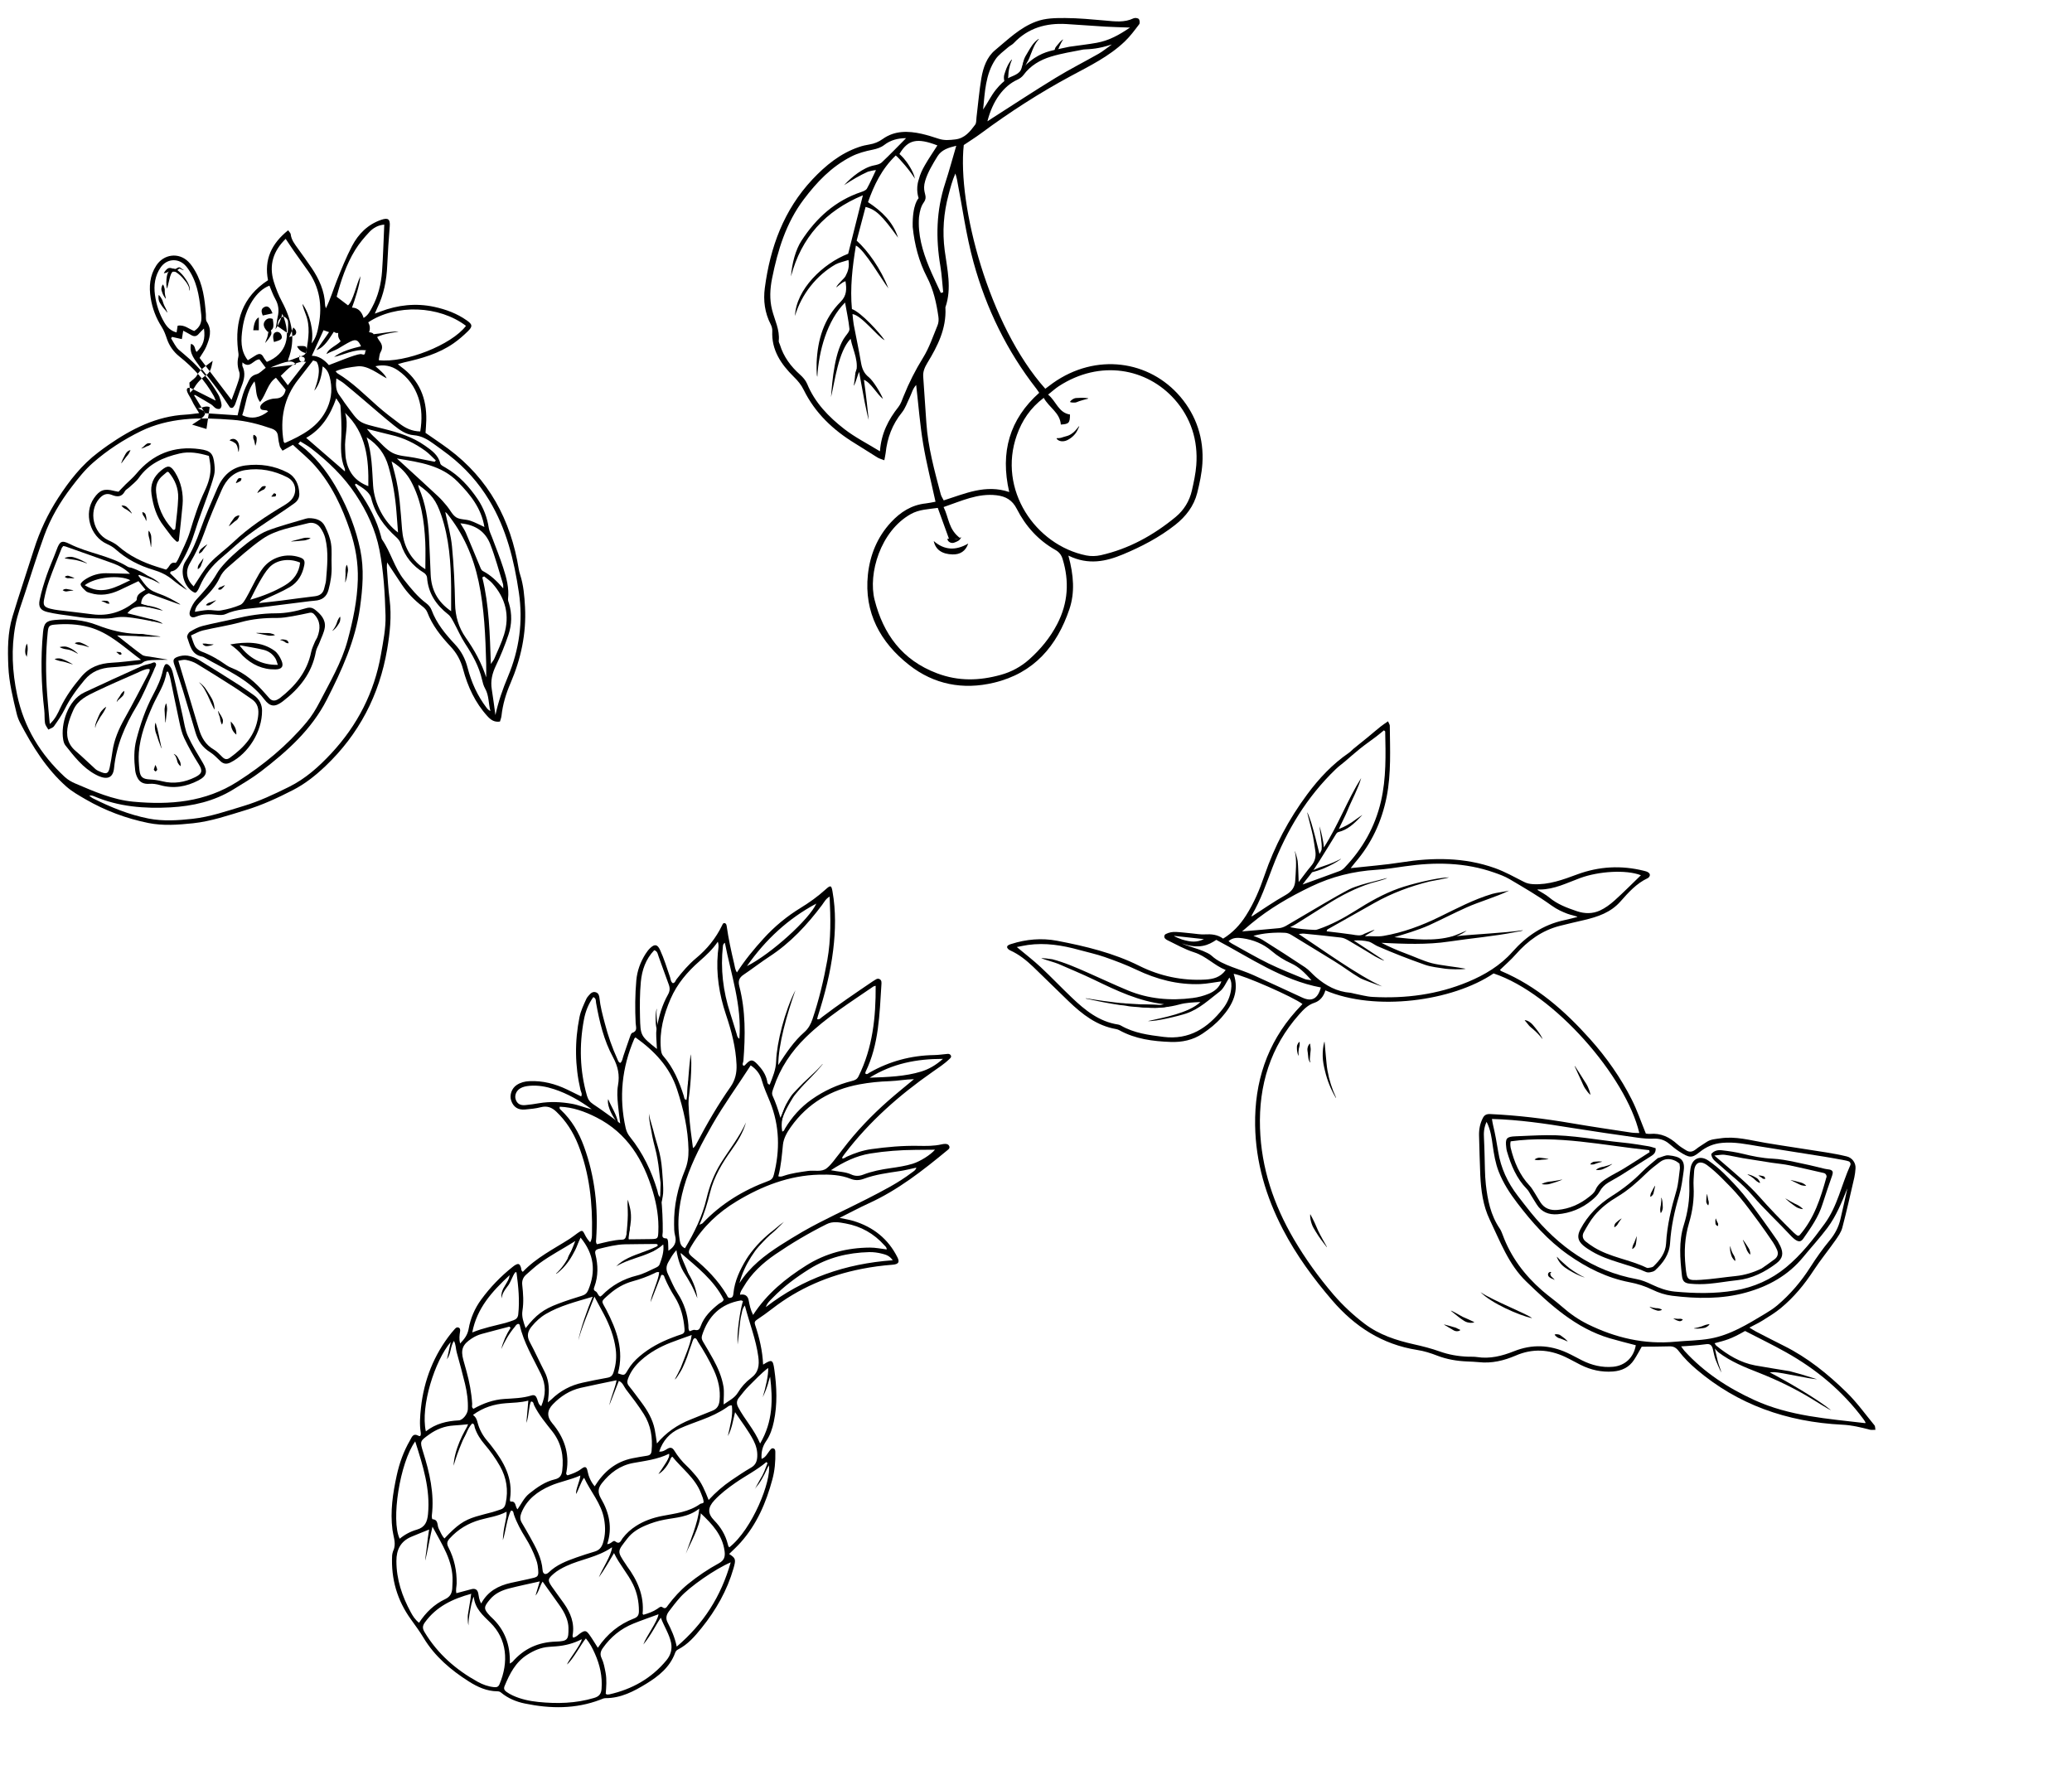 <?xml version="1.0" encoding="UTF-8"?><svg id="Layer_1" xmlns="http://www.w3.org/2000/svg" viewBox="0 0 572 490.11"><path d="m294.96,153.48c1.46,5.36,1.79,10.15.27,14.69-3.45,10.23-9.81,17.68-20.81,20.32-8.61,2.07-16.62.48-23.45-4.89-7.92-6.21-12.46-14.45-11.38-24.9.57-5.43,2.58-10.4,6.37-14.49,2.6-2.81,5.68-4.8,9.61-5.21.8-.08,1.59-.28,2.69-.47-1.19-5.48-2.54-10.72-3.42-16.05-.88-5.28-1.28-10.63-1.92-16.19-.98,1.07-1.26,2.38-1.81,3.51-.68,1.38-1.17,2.91-2.12,4.09-2.68,3.31-4.06,7.05-4.5,11.22-.06.53-.2,1.05-.36,1.97-.73-.29-1.37-.44-1.91-.77-2.09-1.28-4.13-2.64-6.21-3.9-6.01-3.67-10.98-8.35-14.13-14.75-.69-1.41-1.62-2.53-2.75-3.63-3.5-3.46-6.2-7.38-5.93-12.66.03-.59-.16-1.27-.43-1.8-1.65-3.19-2.09-6.61-1.63-10.07,1.49-11.24,5.22-21.52,13.14-29.96,3.66-3.88,7.7-7.19,12.83-8.94.94-.33,1.92-.55,2.91-.71,1.36-.22,2.53-.7,3.69-1.53,3.27-2.33,6.99-2.25,10.73-1.41,1.59.36,3.15.86,4.71,1.37,1.52.5,2.98.37,4.55.18,2.69-.32,4.09-2.19,5.5-4.06.38-.5.29-1.37.38-2.07.44-3.6.74-7.23,1.34-10.8.49-2.9,1.51-5.83,3.79-7.72,3.52-2.91,6.82-6.21,11.28-7.88,2.66-1,5.38-.99,8.06-.99,3.71.02,7.42.38,11.12.7,2.63.24,5.23.6,7.76-.62.38-.18,1.17-.09,1.44.19.27.3.35,1.15.12,1.45-1.26,1.65-2.5,3.35-4,4.77-4.32,4.13-9.67,6.73-14.86,9.52-8.66,4.66-16.88,9.96-24.78,15.81-1.52,1.13-3.13,2.13-4.79,3.25-1.79,16.56,6.89,49.84,22.51,67.29.68-.51,1.38-1.06,2.1-1.57,11.9-8.42,26.63-6.29,35.2,3.81,4.4,5.18,6.52,11.55,6.06,18.47-.18,2.7-.76,5.4-1.42,8.04-.92,3.65-3.14,6.52-6.07,8.83-4.39,3.46-9.32,6.02-14.42,8.15-4.68,1.95-9.55,3.04-15.04.35l-.02.05Zm-64.15-74.12c.68-1.25,2.22-2.38,2.61-3.12.71-1.36,1.11-2.6.81-4.45-.95.31-2.75.75-3.57,1.21-5.14,2.95-9.42,8.18-11.19,14.24.28-7.33,7.74-14.51,14.68-17.18,1.35-5.35,2.67-10.6,4.06-16.14-10.38,4.31-17.01,11.65-19.85,22.4.28-3.73,1.32-7.42,2.88-9.83,4.06-6.27,9.34-11.09,16.58-13.5.56-.18,1.27-.48,1.52-.94.92-1.65,1.66-3.38,2.48-5.08-.55,0-2.02.36-2.21.43-2.3,1.04-4.38,2.26-6.58,3.73,2.06-2.29,5.34-4.88,8.19-5.45.77-.16,1.66-.34,2.2-.84,2.28-2.14,4.44-4.41,6.72-6.7-2.24.03-4.24.49-6.07,1.91-.86.67-2.04,1.06-3.15,1.28-2.06.41-4.11.96-5.99,1.93-5.46,2.81-9.46,7.05-13.03,11.78-4.9,6.49-7.19,14.01-8.76,21.83-.58,2.9-.73,5.78-.01,8.65.71,2.85,2.18,5.53,1.85,8.61-.04.33.21.69.32,1.04,1.01,3.31,2.97,5.97,5.54,8.26.79.7,1.57,1.58,1.97,2.54,2.15,5.24,5.96,9.14,10.28,12.5,2.94,2.28,6.33,3.99,9.83,6.14.35-4.94,2.33-8.75,5.1-12.25.66-.83,1.01-1.93,1.41-2.93,1.49-3.72,3.27-7.25,5.4-10.68,1.7-2.74,2.75-5.91,3.99-8.92.3-.72.35-1.62.23-2.41-.54-3.79-1.36-7.48-3.16-10.93-2.24-4.32-3.43-8.97-3.93-13.82-.14-6.35,1.64-7.95,1.64-7.95,0,0-.91-2.4.03-5.14.39-1.53.98-2.73,1.7-3.98,1.07-1.88,2.31-3.64,3.45-5.45-5.63-2.16-8.13-1.61-10.48,2.37.39.38.8.73,1.15,1.15.8.88,2.77,3.65,3.12,5.66-1.21-2.03-4.31-5.65-5.29-6.4-3.92,3.77-6,8.21-7.66,12.88,3.91,2.57,6.92,5.53,8.3,9.82-4.41-6.12-6.11-7.79-8.97-8.49-.83,3.14-1.65,6.27-2.46,9.3,3.03,2.71,6.68,7.78,8.75,13.17-1.75-2.26-6.6-10.72-8.96-11.81-.98,5.96-1.64,11.7-1.1,17.53,2.55.92,7.61,6.5,9.04,8.61-1.89-.91-6.38-6.89-8.88-7.22.13,1.16.18,2.05.34,2.91.66,3.48,1.41,6.96,2,10.45.29,1.67.78,3,2.24,4.13,1.21,1.05,3.16,4.24,3.85,5.94-1.63-1.22-3.33-4.51-5.27-5.28.29,2.3.59,4.27.79,6.26.05.5.55,4.89.53,4.83-.41-1.34-.81-3.64-.99-4.33,0-.03-.18-.9-.19-.93-.45-2.55-1.01-5.38-1.46-7.92-.64.11-.76.92-1.14.99,1.4-3.67-.56-6.83-1.22-10.23-3.38,3.51-4.31,11.54-5.41,16.11.35-4.59,1.02-12.92,3.99-16.81.47-.62,1.16-1.4,1.1-2.04-.25-2.38-.76-4.72-1.21-7.27-4.94,4.94-7.26,13.33-7.66,20.5-.26-.33-.21-3.62-.19-3.87.26-6.38,2-12.22,6.63-16.84,1.72-1.72,1.67-3.55,1.34-5.68-1.21.39-2.11,1.54-2.65,1.73h.03Zm28.09,60.87c-2.64.38-5.17.42-7.48,1.72-8.37,4.69-11.81,16.44-9.98,23.67,2.41,9.45,7.58,16.63,17.23,20.28,5.98,2.26,11.73,2.06,17.61.43,2.91-.8,5.56-2.23,7.84-4.26,3.16-2.81,5.82-6.06,7.75-9.79,2.98-5.75,3.38-11.79,1.46-17.98-.34-1.08-.92-1.86-1.96-2.45-4.74-2.66-8.25-6.58-10.68-11.36-1.24-2.44-3.06-3.44-5.54-3.74-5.2-.63-9.71,1.57-14.66,3.25,1.5,3.04,1.32,6.18,4.61,8.62-1.59.2-2.35.56-2.94.64-1.18-3.27-2.21-6.09-3.27-9.02h0Zm29.22-30.37c-3.73,2.82-5.98,6.28-7.4,10.26-5.37,15.07,5.15,30.4,19.15,33.24,1.29.26,2.73.22,4.02-.07,7.77-1.75,14.58-5.53,20.66-10.55,2.26-1.86,3.83-4.4,4.49-7.33.52-2.3,1.03-4.63,1.21-6.98.52-6.85-1.5-13.11-5.99-18.16-7.66-8.61-20.54-11.07-31.98-3.63-.97.63-1.83,1.44-2.94,2.31,2.24,1.82,2.84,5,6.04,5.5-.01,2.34-.3,2.64-2.52,2.77-.26-3.33-3.28-4.7-4.74-7.4v.02Zm-9.51,25.99c-2.55-11.03.11-20.11,8.28-27.4-.34-.49-.53-.8-.75-1.08-8.18-10.46-13.88-22.21-17.38-34.93-2.07-7.51-3.09-15.31-4.59-22.98-.09-.53-.29-1.03-.43-1.55-.88,2-1.37,3.93-1.88,5.86-1.36,5.06-1.75,10.15-1.06,15.39.68,5.19,2.01,10.42.2,15.66-.03.08-.01.18,0,.28.26,5.63-2.14,10.42-4.95,15.03-.73,1.21-1.28,2.38-1.19,3.81.29,4.26.59,8.52.87,12.77.45,6.77,2.25,13.25,3.97,19.75.15.57.51,1.09.82,1.7,5.91-1.87,11.56-4.51,18.09-2.31v-.02Zm-.33-114.27c.98-.5,2.39-.88,3.2-1.77.56-.62.57-1.3.84-2.03.54-1.49,1.6-2.73,2.27-4.16.13.05.19.13.32.18-.28.93-1.66,3.34-1.96,4.3.29-.28,1.92-1.63,2.61-2.07,3.11-2,5.03-2.08,9.63-3.12,2.34-.35,5.3-.67,7.61-1.1,3.37-.63,6.07-2.11,9.15-4.2-2.47-.09-4.59-.13-6.71-.25-3.61-.21-7.23-.51-10.85-.72-5.61-.33-10.6,1.08-14.58,5.31-.43.45-1.06.7-1.52,1.12-1.2,1.07-2.62,2.02-3.48,3.32-2.8,4.19-2.91,9.08-3.41,13.85,1.27-1.83,2.2-3.83,3.55-5.5,1.27-1.56,2.05-2.17,3.32-3.16h.01Zm-14.31,18.67c-2.11.5-4.06,1.1-5.17,2.91-1.32,2.15-2.7,4.44-3.39,6.76-.8,2.68.28,3.7.09,4.86-.22,1.39-1.28,1.1-1.8,5.18-.35,4.81.97,9.36,2.78,13.76,1,2.42,2.16,4.77,3.25,7.16.21-.06.44-.12.65-.19-.26-2.42-.38-4.85-.78-7.24-1.31-7.73-1.13-15.35,1.33-22.86,1.09-3.35,2-6.75,3.05-10.31h0Zm42.94-27.97c-3.69,1.22-5.76,1.27-7.81,1.39-3.02.6-6.07,1.07-9,1.97-2.97.91-5.64,2.46-7.56,5.07-.41.55-1.05,1.01-1.69,1.3-3.79,1.72-6.82,5.79-8.26,11.48.55-.36.99-.65,1.44-.94,5.79-3.7,11.54-7.49,17.41-11.07,3.86-2.36,7.91-4.4,11.84-6.64,1.13-.64,2.14-1.49,3.64-2.55h0Z"/><path d="m257.76,149.38c2.96,2.58,6.08,2.69,9.53.7-.72,2.11-2.25,3.06-4.35,3-2.84-.08-4.67-1.28-5.17-3.69h0Z"/><path d="m235.71,106.41c.16-.8.2-1.62.32-2.43.06-.4.08-.83.16-1.24.11-.4.29-.81.59-1.15l.46.21c-.04.4-.1.78-.2,1.17-.12.38-.29.75-.4,1.14-.25.78-.5,1.57-.86,2.33,0,0-.08-.03-.08-.03Z"/><path d="m279.37,16.5c-.27.54-.44,1.1-.59,1.66-.16.56-.27,1.13-.35,1.71s-.03,1.16-.16,1.72c-.12.56-.26,1.11-.5,1.72l-.11.02c-.39-.57-.49-1.23-.52-1.85-.03-.63.22-1.23.41-1.81.39-1.17.92-2.31,1.72-3.22l.1.07h0Z"/><path d="m286.79,10.83c-1.11,1.14-1.63,2.63-2.22,4.12-.26.76-.56,1.5-.97,2.17-.37.69-.78,1.32-1.05,2.07l-.11.02c-.29-.86-.07-1.75.16-2.52.24-.8.65-1.47,1.08-2.16.41-.69.8-1.39,1.28-2.06.49-.66,1.06-1.27,1.75-1.72l.07.09h0Z"/><path d="m293.47,10.95c-.41.59-.7,1.22-1,1.85-.13.32-.24.69-.45.95-.2.28-.41.41-.51.79l-.08.04c-.4-.29-.3-.9-.16-1.23.13-.35.38-.61.62-.89.44-.58.93-1.14,1.52-1.56l.06.06Z"/><path d="m297.94,117.75c-.31.59-.52,1.19-.91,1.75-.39.55-.88,1.05-1.44,1.45-.57.4-1.2.79-1.91.87-.71.11-1.61-.1-2.01-.75l.07-.1c.69.05,1.19-.07,1.71-.27.55-.2,1.14-.27,1.68-.53.54-.25,1.04-.61,1.48-1.04.46-.41.83-.96,1.25-1.44l.1.07-.02-.02Z"/><path d="m300.38,110.08c-.84.2-1.64.43-2.43.68-.39.12-.75.36-1.17.39-.42.03-.84.03-1.34-.12l-.04-.11c.29-.43.68-.68,1.08-.87.4-.2.86-.15,1.3-.18.87-.07,1.75-.03,2.6.09l.02.11h-.01Z"/><path d="m265.32,148.38c-.13.34-.38.66-.7.89-.35.22-.65.34-1.03.49-.35.16-.88.22-1.23.04-.39-.14-.79-.53-.82-.97l.08-.09c.46.06.67,0,.98,0,.33-.04.5.07.82.09.29,0,.68-.04.95-.08.3-.05.6-.18.86-.42l.1.06h-.01Z"/><path d="m106.87,155.25c-.04.77-.1,1.15-.07,1.52.23,2.91.37,5.82.75,8.71.59,4.66.1,9.24-.67,13.82-2.16,12.63-7.77,23.42-17.08,32.27-2.71,2.56-5.58,4.86-8.92,6.57-4.24,2.18-8.54,4.17-13.14,5.56-4.76,1.44-9.47,3.08-14.46,3.61-4.12.43-8.28.75-12.35-.08-6.09-1.24-11.9-3.4-17.3-6.53-1.84-1.07-3.75-2.14-5.33-3.54-5.5-4.88-9.31-11.03-12.69-17.47-.46-.87-.8-1.78-1.03-2.74-1.02-4.27-2.09-8.53-2.28-12.94-.2-4.64-.21-9.3,1.15-13.78,1.87-6.2,3.96-12.32,5.91-18.5,1.6-5.06,3.83-9.82,6.71-14.26,3.06-4.72,6.51-9.14,11.06-12.57.92-.69,1.82-1.38,2.76-2.02,6.47-4.47,13.31-7.98,21.37-8.4,1.18-.06,2.35-.26,3.72-.41-.74-1.24-1.47-2.29-1.99-3.43-.34-.75-.91-1.51-1.28-2.39-.11-.26-.19-.59-.08-.89.13-.34.77-.35,1.07-.19,2.26,1.16,4.41,2.2,6.85,3.45-.24-.6-.34-.94-.51-1.24-2.41-4.3-5.68-7.89-9.51-10.94-1.6-1.27-2.81-2.96-3.46-4.91-.37-1.13-.8-2.28-1.43-3.26-1.57-2.45-2.57-5.1-3.03-7.93-.52-3.17-.28-6.25,1.55-9.05,2.06-3.14,6.17-3.67,8.83-1.04.75.74,1.35,1.65,1.88,2.57,2.14,3.68,2.65,7.77,2.97,11.91.06.71-.11,1.56.23,2.08,1.57,2.37.8,4.64-.13,6.89-.45,1.1-1.21,2.07-1.84,3.13,2.94,3.87,5.85,7.7,8.82,11.59.69-1.86,1.4-3.64,1.97-5.46.22-.72.39-1.6.16-2.27-.49-1.4-.59-2.74-.25-4.18.14-.58-.03-1.26-.1-1.88-.9-7.96,1.18-14.64,8.29-19.26-1.13-5.71,1-10.14,5.56-13.79.33.5.66.77.7,1.07.17,1.58,1.11,2.74,1.98,3.96,1.28,1.77,2.56,3.56,3.79,5.36,2.04,3,3.6,6.45,3.71,10.08.01.36.15.72.24,1.07,1.26-2.53,2.01-5.11,3-7.6,1.29-3.23,2.59-6.49,4.2-9.56,1.75-3.34,4.33-5.98,8.06-7.26,1.93-.66,2.52-.19,2.36,1.82-.28,3.58-.53,7.16-.69,10.75-.17,4.14-.95,8.1-2.78,11.83-.19.4-.35.82-.65,1.5.75-.27,1.13-.41,1.52-.56,4.84-1.85,9.81-2.4,14.89-1.31,3.21.7,6.29,1.83,9.01,3.76,1.56,1.11,1.64,1.64.24,3.01-1.22,1.19-2.52,2.32-3.91,3.29-4.11,2.87-8.83,4.2-13.65,5.27-.51.12-1.02.29-1.73.49.43.36.63.55.86.72,5.06,3.65,7.12,8.7,6.98,14.8-.03,1.2-.14,2.39-.21,3.45,2.22,1.55,4.3,2.93,6.3,4.41,11.18,8.31,17.24,19.63,19.44,33.2.08.52.22,1.04.38,1.54.94,2.91,1.19,5.92,1.35,8.96.38,7.33-1.13,14.3-4.01,21.01-1.25,2.89-2.15,5.88-2.49,9.03-.06.53-.28,1.06-.42,1.56-1.58.24-2.55-.48-3.46-1.48-3.4-3.73-5.44-8.18-6.72-12.96-.65-2.43-1.74-4.44-3.45-6.27-2.63-2.81-5.04-5.8-6.44-9.49-.23-.61-.79-1.19-1.33-1.6-2.22-1.71-4.15-3.69-5.7-6.02-1.28-1.93-2.56-3.87-4.07-6.14h.01Zm-26.01-32.43c-.78.43-1.74.99-2.86,1.62-.29-.47-.65-.84-.77-1.26-.24-.89-.41-1.81-.49-2.73-.1-1.16-.71-1.74-1.77-2.12-3.51-1.22-7.07-2.15-10.79-2.42-4.45-.32-8.88-.59-13.36-.12-4.15.44-8.13,1.41-11.88,3.23-4.83,2.35-9.32,5.28-13.34,8.81-2.18,1.91-4.02,4.24-5.79,6.56-3.17,4.14-5.84,8.62-7.62,13.55-1.86,5.15-3.52,10.38-5.21,15.58-.99,3.04-2.16,6.06-2.74,9.2-1.19,6.38-.86,12.75.48,19.11,1.9,9.03,6.46,16.49,13.17,22.7.82.76,1.85,1.35,2.88,1.79,5.17,2.2,10.35,4.5,16.02,5.03,10.1.94,19.86.16,28.78-5.54,7.15-4.57,13.6-9.87,19.05-16.37,1.41-1.67,2.58-3.6,3.59-5.54,2.87-5.56,6.1-10.97,7.75-17.08,1.49-5.51,2.67-11.06,2.82-16.81.12-4.63-.64-9.07-2.12-13.43-2.21-6.54-5.09-12.72-9.67-17.94-1.81-2.08-4-3.82-6.14-5.83h.01Zm1.46-.29c.69.52,1.41,1,2.06,1.56,3.78,3.25,6.65,7.23,9.03,11.57,2.78,5.09,4.88,10.47,6.05,16.15,1.1,5.3.66,10.62-.08,15.95-1.28,9.13-5.02,17.3-9.15,25.4-4.25,8.33-10.97,14.28-18.17,19.82-2.42,1.86-5.09,3.41-7.7,5.02-5.29,3.25-11.16,4.58-17.28,4.92-7.24.39-14.37-.17-21.15-3.08-.37-.16-.78-.26-1.3-.16.33.24.63.54,1,.73,4.92,2.47,9.99,4.54,15.39,5.6,4.01.78,8.09.51,12.14.07,4.85-.53,9.41-2.14,14.04-3.53,4.4-1.32,8.49-3.26,12.57-5.28,4.55-2.25,8.25-5.57,11.67-9.24,7.22-7.76,11.89-16.83,13.72-27.29.62-3.57,1.37-7.2,1.27-10.79-.17-6.03-.52-12.09-1.67-18.06-1.09-5.63-3.45-10.66-6.6-15.4-3.32-5.01-7.58-9.06-12.27-12.7-.93-.73-1.99-1.28-2.99-1.91-.19.22-.37.43-.56.65h-.01Zm54.44,74.94c.8-3.74,2.02-7.22,3.46-10.64,3.14-7.47,4.21-15.24,3.02-23.24-1.32-8.91-3.44-17.59-8.17-25.43-2.94-4.89-6.68-9.06-11.17-12.54-1.35-1.05-2.75-2.03-4.13-3.04-1.67-1.22-3.38-2.25-5.56-2.42-2.14-.17-3.88-1.43-5.48-2.72-2.89-2.31-5.66-4.76-8.49-7.16-1.73-1.47-3.48-2.95-5.24-4.39-.59-.48-1.28-.85-2.14-1.41-.22,1.88-.19,3.41.92,4.78.49.61.88,1.3,1.34,1.93,4.41,5.99,3.45,5.37,10.87,7.23,4.05,1.02,7.95,2.23,11.37,4.66,1.79,1.27,3.62,2.51,4.19,4.89.11.47.91.84,1.44,1.15,3.74,2.15,6.54,5.24,8.92,8.76,1.61,2.41,2.59,5.05,3.03,7.92.14.88.58,1.71.9,2.57,1.04,2.8,2.17,5.56,3.08,8.4.9,2.77,1.67,5.6,1.33,8.59-.05.4.14.84.26,1.24.87,2.89.8,5.82-.14,8.63-.97,2.9-2.12,5.75-3.44,8.5-1.03,2.14-1.56,4.23-1.17,6.59.39,2.37.67,4.75,1.01,7.13h-.01Zm-33.66-105.19c2.19-.19,4.97-.83,6.89-.74.03.12-4.19.52-5.88,1.52.22.38.39.73.62,1.03.77.98,1.03,1.93.34,3.13-.36.62-.35,1.47-.51,2.23,7.26.86,20.13-4.24,24.08-9.48-7.37-5.61-19.31-6.09-26.98-.98.22.46.38.85.42,1.18.11,1.02-.22,1.55-.22,1.55,0,0,1.18.1,1.25.55h-.01Zm-24.23-26.34c-3.41,3.33-4.7,7.23-3.29,11.83.58,1.89,1.33,3.77,2.26,5.51,2.73,5.12,3.9,10.36,1.71,15.99-.04.12.03.27.04.41,1.28-.47,2.54-1,3.83-1.42.82-.26,1.08-.82,1.2-1.57.54-3.31,1.06-6.62-.22-9.89-.14-.37-.96-2.44-.88-2.87,2.01,2.8,3.2,7.55,2.48,10.89,1.32-1.53,1.67-3.39,2.01-5.22.99-5.34.21-10.35-3.01-14.84-1.28-1.79-2.57-3.59-3.83-5.39-.77-1.1-1.5-2.23-2.3-3.41h0Zm37.15,53.17c.52-3.21.48-6.29-.52-9.3-1.04-3.11-2.91-5.66-5.64-7.55-1.84-1.27-3.83-1.67-6.23-1.14.94.82,2.64,2.2,3.11,3.34-2.25-1.17-5.25-3.65-8.06-3.31-2.01.24-4.02.5-6.03,1.35.27.31.37.5.53.59,4.12,2.48,7.47,5.88,11.04,9.04,1.97,1.74,4.07,3.34,6.18,4.91,1.54,1.15,3.25,2.03,5.63,2.09v-.02Zm6.9,22.26c.66,3.27,1.56,6.38,1.86,9.53.5,5.23.75,10.5.85,15.76.06,3.49.98,6.6,2.94,9.4,2.37,3.39,4.37,6.94,5.65,10.96,0-1.24.03-2.48,0-3.72-.21-7.62-.5-15.21-2.09-22.71-1.47-6.95-4.24-13.25-8.7-18.78-.13-.16-.31-.28-.51-.44h0Zm-24.95-7.54c.4.64.8,1.3,1.23,1.92,2.68,3.82,4.82,7.89,6.01,12.42.07.27.12.58.27.81,2.42,3.5,3.39,7.77,6.1,11.15,1.87,2.35,3.71,4.66,6.14,6.47.59.44,1.16,1.13,1.41,1.81,1.37,3.7,3.82,6.66,6.45,9.47,1.76,1.88,2.86,3.98,3.5,6.47,1.04,4.02,2.73,7.78,5.27,11.11.25.33.55.62,1.03.85-.56-2.09-.36-4.29-1.48-6.24-.42-.73-.63-1.59-.83-2.42-.83-3.68-2.64-6.86-4.68-9.98-1.2-1.83-2.06-3.88-3.11-5.8-.43-.79-.86-1.68-1.53-2.21-3.36-2.62-5.54-5.86-5.86-10.22-.03-.46-.45-1.04-.87-1.29-3.1-1.89-5.25-4.5-6.36-8-.22-.7-.75-1.37-1.3-1.86-3.3-2.97-5.82-6.4-6.9-10.8-.18-.75-.8-1.48-1.39-2.01-.84-.75-1.85-1.31-2.79-1.94-.11.1-.21.19-.32.29h.01Zm-5.04-51.91c1.15.87,2.09,1.58,3.14,2.39,1.43-1.18,2.35-5.98,3.44-8.07-.21,2.47-1.65,6.86-2.34,8.69,1.74.04,2.7,1.17,3.21,2.86,1.28-.77,1.77-1.87,2.33-2.9,1.68-3.11,2.51-6.5,2.76-9.99.3-4.24.41-8.49.61-12.88-1.66.12-3.03.9-4.07,1.99-1.45,1.54-2.84,3.19-3.95,4.99-2.48,4.02-3.94,8.48-5.13,12.93h-.01Zm-10.59,22.87c-3.98,5.09-5.08,10.86-4.04,17.14.02.11.16.21.32.4,4.82-2.16,9.45-4.49,11.77-9.76,1.23-2.81,1.37-5.64.61-8.54-.28-1.08-.76-2.1-1.92-2.87-.2,1.96-.74,5.01-2.33,6.7.95-2.48,1.9-5.78.73-7.87-.16-.28-.73-.33-1.05-.47-1.48,1.91-2.78,3.61-4.09,5.28Zm-13.95-5.3c.87-.54,1.53-.96,2.19-1.37.85-.52,1.57-.62,2.12.43.25.49.63.93.96,1.37,5.4-2.16,6.93-7.08,4.28-13.29-.31,1.51-1.06,3.09-1.89,4.29.31-1.29.41-2.6.61-3.43.42-1.75.24-3.34-.66-4.93-.66-1.17-1.09-2.46-1.62-3.69-3.57,1.33-6.63,6.03-7.44,11.85-.41,2.96-.65,6.03,1.47,8.74h0Zm-12.82-12.45c-.45-4.05-.83-8.09-2.94-11.7-.46-.79-.98-1.59-1.63-2.22-2.06-1.96-5.05-1.61-6.66.73-1.57,2.3-1.93,4.89-1.56,7.57.37,2.69,1.18,5.25,2.6,7.63.81,1.36,1.79,2.33,3.37,2.73.09-.6.19-1.2.29-1.85,1.86-.36,3.1.91,4.57,1.46,1.59-1.03,2.17-2.41,1.95-4.34Zm68.97,81.7c0-2.52.02-4.61,0-6.72-.08-6.7-.54-13.35-2.72-19.76-1.39-4.08-2.66-5.81-6.36-8.42.08.37.08.64.18.88,1.83,4.23,2.53,8.71,2.78,13.28.2,3.56.3,7.11.47,10.66.19,4.06,1.76,7.4,5.64,10.09h0Zm-14.94-42.12c.89.82,1.49,1.37,2.1,1.92,3.09,2.83,6.2,5.65,9.26,8.52.88.82,1.66,1.75,2.44,2.68.87,1.04,1.47,2.43,2.55,3.1,1.05.66,2.59.5,3.84.92,1.32.43,2.55,1.12,3.93,1.74-.83-5.17-3.87-8.93-7.34-12.46-4.49-4.58-10.42-5.4-16.74-6.44h-.02Zm7.82,30.54c0-2.69.09-5.09-.02-7.46-.28-5.86-1.09-11.59-3.96-16.86-1.1-2.01-2.77-3.9-5.34-5.44.31,1.21.59,2.3.88,3.37,1.34,5.05,1.59,10.23,2.01,15.4.32,4.08,1.94,7.52,5.17,10.13.32.25.69.46,1.25.85h.01Zm-16.2-36.4c1.5,4.51,1.48,8.95,1.78,13.34.34,4.92,3.03,10.07,6.88,12.92-.16-2.06-.29-3.85-.43-5.64-.33-4.27-1.03-8.47-2.21-12.6-.96-3.35-2.82-5.96-6.02-8.03h0Zm-16.68.15c3.66,3.17,7.13,6.19,10.68,9.25-.01-.22.05-.54-.05-.79-1.24-2.92-1.07-5.95-.94-9.03.11-2.75-.06-5.51-.24-8.26-.04-.6-.63-1.18-1.17-2.11-1.68,4.81-4.16,8.57-8.28,10.92h0Zm48.6,38.51c1.9,7.72,2.07,15.59,2.37,23.91.45-.7.76-1.02.92-1.4.94-2.22,2.01-4.39,2.72-6.69,1.64-5.32.43-10.09-3.27-14.22-.64-.72-1.48-1.26-2.23-1.88-.16.09-.33.19-.5.28h0Zm-37.87-45.4c1.08,3.33-.22,6.64.01,9.95.06.92.05,1.84.21,2.75.63,3.53,2.49,6.12,6.19,7.51.14-7.51-.54-14.64-6.41-20.23h0Zm43.65,48.45c-.02-.42.05-.87-.07-1.25-1.13-3.67-2.12-7.38-3.5-10.95-1.36-3.52-4.13-5.41-8.26-5.78.6,1.03,1.15,1.76,1.5,2.58,1.29,2.99,2.5,6.02,3.77,9.03.23.56.46,1.32.93,1.56,2.21,1.14,3.9,2.81,5.63,4.8v.02Zm-83.72-61.2c-1.31-1.89-3.07-3.58-2.47-6.35,1.3.39.95,1.64,1.55,2.25,1.82-1.72,2.44-3.55,2.03-6.46-.54.54-1.01.94-1.38,1.4-.65.83-1.37.89-2.24.35-.64-.39-1.33-.73-2.11-1.15l-.38,2.32c-.99-.23-1.84-.42-2.7-.61l-.27.39c.66,1.04,1.18,2.24,2.03,3.07,2.07,1.79,4.22,3.45,6.46,6.15.28.34,1.22,1.44,1.88,2.27.56.7,2.64,3.82,2.96,4.64.28.72.5,1.48.6,2.25.05.34-.16.91-.42,1.06-.28.16-.84.06-1.16-.12-.48-.28-.84-.8-1.31-1.09-1.36-.85-2.76-1.62-4.14-2.44-.06-.04-.26-.14-.33-.14-.18-.02-.19.06-.18.18.01.06.2.3.2.3l2.76,4.54c2.96.2,5.92.39,9.01.6.52-2.12.91-4,1.48-5.82.42-1.34,1.05-2.63,1.68-3.89.42-.83,1.06-1.37,2.08-1.65.87-.23,1.57-1.06,2.53-1.76-.7-.94-1.23-1.65-1.74-2.34-1.67.03-2.6,2.74-4.69.84,0,.51-.09.83.01,1.04.9,1.9.48,3.71-.26,5.55-.66,1.64-1.15,3.35-1.78,5.01-.1.25-.27.48-.47.74-.27.33-.81.31-1.05-.05-1.37-2.08-2.93-4.45-4.56-6.49-.14-.18-.36-.43-1.06-1.39-.5-.7-2.32-2.86-2.56-3.2m30.89-3.04c1.9.03,3.37,1.04,4.7,2.57,1.57-.55,7.16-2.93,8.71-3.04.59-.05,1.19.63,1.33-.55.03-.21-.15-.23.33-.46-3.21-.51-6.54,1.34-8.93,1.8,1.82-1.48,5.21-2.44,7.43-2.94-.76-1.73-1.39-2.06-2.94-1.29-1.2.59-2.34,1.34-3.51,2.01-.73.41-2.2.88-3.08,1.43.49-1.55,2.87-2.38,3.91-3.55-.23-.34-.52-.78-.63-1.2-.09-.36-.04-1.1-.04-1.1,0,0-.27.1-.61,0-.19-.06-.35-.11-.59-.32-1.09,1.62-2.56,4.32-4.8,5.08.91-1.38,2.48-3.46,3.47-4.97-.62-.22-1.08-.37-1.53-.53-1.09,2.37-2.14,4.65-3.23,7.06h.01Zm34.23,28.9c-.97-.9-1.86-1.9-2.92-2.67-2.85-2.06-5.96-3.59-9.42-4.37-2.13-.49-4.24-1.07-6.69-1.68.53.64.86,1.07,1.21,1.45.34.36.71.71,1.08,1.04,1.58,1.43,2.98,3.22,4.82,4.16,1.76.9,3.98.91,5.99,1.31,1.86.37,3.74.75,5.6,1.12.11-.12.22-.24.33-.36h0Zm-46.32-13.53c-.18-.15-.26-.27-.36-.29-.73-.14-1.85.09-1.79-.97.03-.57.86-1.26,1.48-1.59.8-.41,1.75-.71,2.64-.72,1.73-.02,2.6-.88,2.89-2.44-.88-1.09-1.76-2.17-2.68-3.3-2.3,1.54-2.61,4.43-4.37,6.71-1.4-1.78-.93-3.74-1.55-5.72-2.26,2.88-2.29,6.3-3.39,9.36,2.69,1.23,4.96.63,7.13-1.03h.01Zm3.5-9.84c.75.98,1.28,1.68,1.96,2.6,1.79-2.3,3.41-4.38,5.04-6.46-3.3-.29-4.91,1.93-6.99,3.86l-19.43,1.01,19.42-1.01Zm-23.13-.13c-.41.77-1.29,1.28-2.08,2.01.04.72.09,1.55.16,2.79.5-.53.81-.77.98-1.07.86-1.51,1.95-2.75,3.43-3.72,1.4-.92,1.53-2.54,1.86-4.02-1.57,1.25-3.36,2.15-4.35,4Zm-1.33,13.61c1.42.42,2.63.8,3.96,1.2.3-2.02.58-3.97.89-6.03-1.06-.47-1.98.16-3.23.33.44.18.63.26.82.34,1.31.58,1.49,1.19.46,2.15-.77.71-1.72,1.21-2.89,2h0Zm26.38-25.25c.05-1.37.22-2.41.07-3.38-.07-.47-.76-1.16-1.19-1.18-.45-.03-1.07.55-1.37,1.03-.27.43-.22,1.07-.31,1.6.82.57,1.55,1.08,2.8,1.94h0Zm-5.4-.29c1.45-.82,1.69-1.03,1.29-3.64-.95-.37-1.76-.14-2.3.77-.49.84-.08,1.88,1.02,2.87h-.01Zm3.73,1.02c-.19-.79-.91-1.25-1.57-1.03-.8.27-.97,1.11-.54,2.74,1.95-.53,2.33-.84,2.12-1.71Zm-5.21-5.61c.94-.21,1.81-.4,2.69-.6-.58-1.58-1.31-2.2-2.21-1.76-1.11.53-.85,1.43-.48,2.38h0Zm9.19,13.53c-1-1.28-2.29-1.14-7.05.83,2.68-.31,4.84-.56,7.05-.83Zm-10.28-9.46v-3.54c-.83.36-1.34,1.53-1.53,3.54h1.53Zm10.55,4.41c.53,1.12,1.38,1.66,2.5,1.93.4-1.96.17-2.15-2.5-1.93Zm-2.16-2.52c.8-.31,1.53-.38,1.76-.76.41-.66.05-1.33-.62-1.9-.37.88-.67,1.57-1.14,2.66Zm3.75,6.9c.16.02.49-.31.53-.51.19-1.11-.77-.83-1.47-1.23-.19,1.13.1,1.65.94,1.74Z"/><path d="m85.17,143.07c2.15-.02,3.75.6,4.56,2.29.75,1.51,1.41,3.14,1.66,4.78.3,1.94.06,3.96.15,5.94.1,2.3-.24,4.52-.84,6.74-.53,2.02-1.84,2.91-3.85,3.04-.92.06-1.83.2-2.75.31-4.02.5-8.04,1.02-12.06,1.52-3.3.41-6.67.44-9.79,1.87-.72.33-1.69.28-2.52.18-1.93-.23-3.77-.23-5.63.54-1.31.54-2.11-.24-1.63-1.64.37-1.11.97-2.24,1.75-3.1,2.07-2.25,4.1-4.44,5.64-7.16,2.04-3.61,9.94-10.26,13.82-11.79,3.49-1.36,7.15-2.28,10.75-3.38.33-.1.73-.13.73-.13v-.02Zm-31.37,25.85c1.26-.18,2.42-.44,3.59-.49,1.21-.05,2.46.31,3.62.11,1.8-.31,3.61-.8,5.29-1.51.75-.31,1.28-1.29,1.73-2.08.89-1.53,1.63-3.16,2.49-4.71.64-1.18,1.29-2.39,2.12-3.45,2.37-3,6.39-4.14,10.01-2.94,1.26.41,1.6.92,1.34,2.23-.5,2.56-1.75,4.73-4.02,6.04-2.2,1.28-4.57,2.27-6.88,3.35-.54.26-1.13.43-1.6,1.05,2.09-.23,4.18-.44,6.27-.71,3.03-.38,6.05-.83,9.09-1.17,1.46-.16,2.38-.82,2.68-2.28.14-.7.41-1.38.47-2.08.31-3.89.75-7.8-.2-11.66-.27-1.08-.8-2.16-1.46-3.04-.77-1.01-2.03-1.45-3.25-1.13-4.31,1.15-8.88,1.76-12.62,4.34-3.44,2.37-6.54,5.24-9.71,7.97-.85.73-1.62,1.68-2.08,2.69-1.17,2.61-3.13,4.54-5.1,6.5-.8.79-1.62,1.58-1.77,2.94h.01Zm15.28-3.32c3.68-1.06,6.75-2.31,9.61-4.01,2.36-1.4,3.86-3.45,4.16-6.25-2.99-1.29-6.52-.81-8.52,1.35-1.05,1.12-1.83,2.51-2.62,3.85-.89,1.52-1.64,3.12-2.64,5.06h.01Z"/><path d="m38.44,158.72c-.09.07-.18.13-.27.2,1.01,1.26,1.84,2.75,3.09,3.7,1.26.96,2.95,1.35,4.43,2.03.9.41,1.78.84,2.63,1.34.47.28,1.49.84,1.45.93-.02.05-1.57-.51-1.61-.53-.24-.09-.41-.15-.62-.22-2.17-.79-4.33-1.57-6.48-2.35-1.33.48-2.04,1.4-2.1,2.88,1.17.36,2.36.74,3.55,1.11-2.59-.17-5.29-1.2-7.33,1.51,2.38.59,5.12,1.29,7.46,1.87-.04.15-.01.29-.04.44-1.31-.24-3.09-.6-4.41-.81-2.17-.34-4.27-.72-6.54-.28-2.19.41-4.51.23-6.78.15-1.69-.06-3.38-.36-5.08-.6-2.25-.32-4.52-.57-6.72-1.11-1.9-.46-2.52-1.41-2.13-3.31.48-2.35,1.2-4.66,1.98-6.94.82-2.35,1.86-4.61,2.72-6.95.85-2.31,1.36-2.71,3.6-1.59,5.17,2.59,11.08,3.21,16.04,6.3.28.18.68.17,1.02.28,2.36.82,4.35,1.92,5.72,3.27-1.36-.49-2.47-.91-3.59-1.31h0Zm1.72,4.09c-.72-.87-1.3-1.57-1.93-2.35-1.8.86-3.52,1.69-5.25,2.49-2.6,1.2-5.27,1.68-8.07.78-.4-.13-.88-.23-1.17-.5-.58-.56-1.37-1.18-1.48-1.87-.07-.42.88-1.15,1.5-1.53,1.66-1.03,3.51-1.57,5.47-1.56,2.18.02,4.35.1,6.67.16-1.42-1.42-3.09-2.31-4.9-2.96-4.26-1.54-8.55-3.04-12.83-4.56-.19-.07-.4-.09-.7-.15-.15.2-.37.4-.46.64-1.17,2.97-2.39,5.93-3.46,8.95-.59,1.67-1.04,3.4-1.38,5.14-.32,1.66.05,2.13,1.73,2.58.76.2,1.53.32,2.31.42,3.1.38,6.21.71,9.31,1.12,4.34.57,8.13-.66,11.53-3.3.27-.21.7-.51.7-.77-.02-1.52,1.22-1.94,2.41-2.71h0Zm-4.18-2.61c-3.01-1.56-9.54-.9-12.59,1.38,4.73,2.92,8.58.52,12.59-1.38Z"/><path d="m32.71,135.77c.7-.73,1.33-1.39,1.97-2.03.96-.95,2-1.8,2.86-2.83,4.6-5.54,10.45-7.89,17.59-6.9,3.03.41,3.75,1.18,4.06,4.22.1.98.15,2.03-.09,2.97-.47,1.85-1.12,3.66-1.75,5.47-1.15,3.28-2.45,6.53-3.47,9.85-.94,3.09-2.19,6.01-3.82,8.78-.68,1.16-1.38,2.29-2.89,2.49-.07.01-.11.23-.22.49,1.03.98,3.64,3.6,4.71,4.61-.98-.45-3.27-2.19-3.91-2.73-1.61-1.36-3.43-2.24-5.44-2.83-3.87-1.15-7.38-2.96-10.42-5.68-.67-.6-1.51-1.08-2.35-1.45-4.7-2.11-6.52-8.47-3.58-12.68,1.55-2.22,2.82-2.69,5.46-2,.34.09.7.14,1.25.24h.02Zm13.12,21.51c1.03-.66,1.06-2.25,2.6-1.86.15.04.55-.59.73-.97,1.15-2.6,2.52-5.13,3.33-7.83,1.14-3.76,2.32-7.47,4-11.02,1.05-2.21,1.79-4.51,1.59-7-.07-.91-.27-1.79-.41-2.72-2.77-.81-5.39-1.3-8.12-.66-4.48,1.04-8.48,2.81-11.25,6.75-.72,1.02-1.79,1.79-2.72,2.67-.36.34-.89.57-1.1.99-.87,1.66-2.15,1.62-3.61,1.02-1.5-.62-2.58-.03-3.55,1.12-2.91,3.49-1.6,9.4,2.51,11.36.96.45,1.96.92,2.74,1.6,3.16,2.79,6.86,4.54,10.84,5.79.82.25,1.62.5,2.43.76h-.01Z"/><path d="m46.38,182.16c-1.04,0-3.44.05-4.47.1-.61.02-1.24.12-1.82.31-.85.27-.6.77-2.51.96-2.25.33-4.51.58-6.78.72-2.98.18-5.49,1.12-7.47,3.5-2.11,2.52-4.02,5.14-5.49,8.1-.82,1.64-1.87,3.17-2.94,4.67-.31.45-1.03.62-1.55.93-.31-.58-.82-1.15-.92-1.76-.19-1.19-.07-2.42-.21-3.62-.84-7.16-1.03-14.33-.34-21.53.23-2.42.83-3.14,3.24-3.36,4.01-.37,7.94-.05,11.75,1.43,3.53,1.37,7.16,2.3,10.98,2.39,1.18.03,2.36.32,3.54.49,0,.12.53.15.53.27-2.85-.12-6.26-.16-9.61-.31,2.54,1.98,4.66,3.74,6.89,5.34.57.41,1.46.41,2.22.53m-27.68,18.59c1.54-1.41,2.22-2.96,2.92-4.46,1.5-3.18,3.54-5.97,5.81-8.64,2.25-2.65,5.1-3.66,8.44-3.83,2.52-.13,5.03-.48,8.04-.79-4.84-3.6-8.8-7.51-14.35-9.03-3.15-.86-6.31-.98-9.51-.7-1.49.13-1.75.45-1.91,2.03-.59,5.74-.58,11.5-.16,17.26.19,2.6.45,5.18.72,8.14h.01Z"/><path d="m89.67,173.2c-.19,1.46-.94,2.79-1.44,4.17-.32.87-.87,1.66-1.03,2.55-1.06,5.9-4.53,10.2-9.12,13.72-2.18,1.66-3.51,1.56-5.14-.57-4.32-5.68-10.8-8.18-16.66-11.6-.18-.1-.39-.17-.6-.21-2.87-.57-3.21-3.13-4-5.27-.14-.39.32-1.28.76-1.55,1.07-.66,2.24-1.29,3.45-1.6,2.96-.76,5.97-1.3,8.95-2,3.74-.89,7.47-1.5,11.37-1.5,2.73,0,5.53-.56,8.15-1.37,1.19-.37,1.87-.19,2.63.39,1.53,1.19,2.96,2.72,2.68,4.87h.01Zm-4.1-4.03c-1.59.33-3.18.7-4.8.97-1.4.24-2.82.49-4.23.48-3.44-.03-6.78.25-10.12,1.18-3.41.95-6.95,1.45-10.41,2.27-1.12.26-2.16.9-3.29,1.39.45,1.25.69,2.26,1.2,3.11.32.53,1.12,1.1,1.7,1.32,2.49.93,4.74,2.24,6.9,3.78.41.29.87.52,1.34.71,3.83,1.46,6.75,4.12,9.39,7.15.37.43.74.87,1.13,1.28.69.74,1.47.78,2.32.29.18-.1.37-.2.54-.33,4.27-3.32,7.56-7.29,8.67-12.77.2-.96.64-1.86,1.02-2.78.19-.46.51-.87.69-1.33.85-2.26.94-4.38-.96-6.36-.28-.29-.7-.43-1.1-.35h.01Z"/><path d="m54.02,163.62c-.16.12-.52-.09-.76-.23-2.44-1.45-3.84-5.77-1.99-8.5,1.8-2.67,2.98-5.62,4.06-8.66,1.38-3.88,3.05-7.67,4.69-11.45,1.48-3.4,3.89-5.76,7.75-6.27,4.07-.53,8.01.08,11.6,1.96,2.21,1.16,3.18,3.36,3.26,5.87.03,1.06-.44,1.94-1.3,2.57-.98.72-1.98,1.39-2.98,2.08-3.23,2.2-6.56,4.27-9.68,6.62-2.62,1.95-4.97,4.27-7.49,6.36-2.63,2.18-4.67,4.77-6.03,7.91-.27.62-.56,1.35-1.13,1.75h0Zm-.57-1.72c1.51-2.21,2.74-4.49,4.44-6.36,1.95-2.14,4.39-3.83,6.51-5.84,4.26-4.06,9.14-7.25,14.16-10.24.36-.22.72-.47,1.06-.73,2.57-1.86,2.53-5.5-.33-6.96-3.6-1.83-7.48-2.64-11.58-1.98-3.33.53-5.28,2.66-6.53,5.53-1.67,3.85-3.36,7.71-4.75,11.67-1.06,2.98-2.38,5.78-3.99,8.48-1.37,2.31-.92,4.58,1.02,6.44h0Z"/><path d="m42.78,182.94c.17.07.29.28.31.47.04.39-.27.76-.41,1.13-.1.28-.21.55-.34.83-1.51,3.22-2.8,6.58-4.62,9.61-3.2,5.31-5.61,10.82-6.23,17.07-.26,2.67-1.79,3.28-4.28,2.22-.26-.11-.51-.25-.77-.38-3.58-1.89-5.95-5.03-8.39-8.09-.33-.42-.51-1.03-.6-1.57-.75-4.27,1.25-10.89,5.82-13.04,5.21-2.44,10.44-4.85,15.69-7.19.81-.36,1.68-.56,2.56-.77.42-.09.85-.45,1.25-.3h.01Zm-1.74,1.77c-.9-.07-2.28.67-3.35,1.15-3.72,1.62-7.43,3.24-11.09,4.99-2.5,1.2-5.09,2.39-6.33,5.14-.6,1.35-1.17,2.76-1.49,4.2-.59,2.71-.21,5.2,2.1,7.16,1.88,1.6,3.64,3.36,5.49,5.02.41.36.98.58,1.5.8,1.55.63,2.06.39,2.41-1.24.31-1.45.54-2.93.76-4.41.46-3.3,1.75-6.26,3.37-9.15,2.27-4.04,4.37-8.16,6.53-12.26.16-.31.42-.83.39-1.17-.01-.2-.07-.21-.27-.23h-.01Z"/><path d="m46.34,183.45c.97.71,1.22,1.68,1.44,2.58.95,3.86,1.75,7.75,2.64,11.62.42,1.85.65,3.82,1.43,5.53,1.17,2.58,2.7,5,4.14,7.44,1.39,2.36,1.16,3.62-1.22,4.86-3.31,1.72-6.82,2.38-10.6,1.29-.96-.27-1.94-.43-2.93-.35-1.63.12-2.68-.46-3.3-1.69-.32-.62-.54-1.33-.62-2.02-.33-2.84-.4-5.68.32-8.48,1.11-4.28,2.53-8.45,4.61-12.36,1.18-2.21,2.23-4.44,2.74-6.91.08-.42.27-.82.47-1.27.15-.32.56-.45.86-.24h.02Zm-.35,2.05c-.45,3.51-2.51,6.32-3.88,9.42-1.81,4.11-3.43,8.3-3.78,12.82-.12,1.62-.01,3.27.17,4.9.21,1.97.94,2.47,2.92,2.57,1.13.06,2.26.23,3.35.5,3.19.8,6.22.3,9.11-1.13,1.73-.87,2.23-1.62,1.02-3.51-1.49-2.33-2.84-4.77-4.04-7.26-.66-1.38-1.01-2.95-1.34-4.46-.88-4.02-1.66-8.07-2.52-12.1-.13-.61-.39-1.2-.59-1.8-.15.02-.29.03-.43.05h.01Z"/><path d="m72.34,196.2c.05,5.8-3.82,11.9-8.72,14.33-1.03.51-1.88.44-2.73-.33-.94-.87-1.82-1.85-2.89-2.52-2.07-1.28-3.31-3.07-4-5.34-1.17-3.89-2.3-7.78-3.49-11.66-.73-2.37-1.52-4.72-2.35-7.06-.43-1.24-.41-1.76.77-2.23.88-.34,1.94-.5,2.86-.36,1.1.17,2.21.62,3.16,1.2,3.71,2.25,7.37,4.57,11.03,6.9,1.38.89,2.7,1.85,4.05,2.78,1.68,1.16,2.32,2.81,2.31,4.27h0Zm-23.11-13.76c1.94,6.44,3.83,12.6,5.66,18.78.72,2.4,1.84,4.42,4.11,5.72.9.52,1.64,1.35,2.4,2.1.67.66,1.29.75,2.07.18,3.91-2.84,7.04-6.18,7.76-11.24.29-2.07.04-3.79-1.85-5.02-1.55-1.01-3.02-2.13-4.57-3.12-3.48-2.22-6.95-4.42-10.48-6.55-.9-.54-1.95-.88-2.98-1.08-.67-.13-1.44.14-2.12.23h.01Z"/><path d="m49.37,149.21c-.03.34-.44.5-.7.26-.51-.49-.91-.86-1.25-1.28-.76-.94-1.43-1.94-2.18-2.89-2.04-2.6-2.94-5.61-3.41-8.82-.4-2.74.54-4.82,2.62-6.55,1.85-1.54,2.6-1.52,3.86.48,1.68,2.67,2.37,5.85,2.09,9-.27,3.11-.64,6.26-1.02,9.79h-.01Zm-3.36-18.82c-.38.32-.72.61-1.06.9-1.49,1.23-2.06,2.76-1.84,4.71.41,3.83,1.76,7.17,4.58,10.18.24.25.66.1.71-.25.32-2.97.7-5.7.79-8.44.09-2.69-.89-5.01-2.58-7.06-.15-.18-.42-.2-.59-.05h0Z"/><path d="m63.55,177.94c4.32-.78,8.65-.84,12.2,1.71.87.61,1.52,1.7,1.95,2.71.71,1.63.1,2.44-1.66,2.47-3.53.07-6.49-1.33-8.99-3.74-.99-1.21-2.21-2.27-3.5-3.16h-.01Zm2.66.4c2.6,3.29,5.78,5.31,10.49,5.23-.28-.77-.4-1.35-.7-1.82-.75-1.19-1.87-1.99-3.2-2.32-2.14-.53-4.33-.84-6.49-1.26l-.11.17h.01Z"/><path d="m65.24,202.84c-1.22-1.01-1.54-2.12-1.52-3.65.98,1.12,1.62,2.09,1.52,3.65Z"/><path d="m73.37,94.63l-.09-.02c.03-.34.18-.64.3-.95.13-.29.22-.57.3-.88.09-.29.06-.6.16-.88.11-.27.24-.53.51-.85h.09c.25.32.31.7.28,1.05-.04.35-.27.64-.43.94-.17.27-.36.57-.58.82-.21.24-.43.47-.55.76h.01Z"/><path d="m50.7,74.53l-.02.09c-.27-.06-.49-.19-.73-.31-.21-.14-.45-.19-.55-.1-.06.04-.13.13-.24.23-.07.1-.41.23-.3.19.04-.04.02,0-.05.13-.02.06-.21.18-.29.18h-.12c-.15.02-.3.01-.44,0-.28-.02-.53-.06-.75-.06-.27,0-.36.01-.48.05-.15.06-.42.21-.65.3-.24.1-.5.17-.79.22l-.05-.07c.14-.25.29-.47.46-.67.18-.2.31-.37.6-.57.14-.09.37-.16.55-.16s.33.03.46.06c.29.07.53.17.76.23.11.03.21.05.31.07h.07s-.15.07-.13.08c0,.03.02-.06.15-.19.32-.18.26-.08.37-.16.09-.06.2-.16.37-.22.39-.13.67.13.85.28.2.15.4.31.62.41h.01Z"/><path d="m52.34,80.19l-.09-.02c.09-.54-.15-1.06-.4-1.53-.25-.48-.57-.9-.94-1.32-.67-.87-1.44-1.63-2.34-2.18-.21-.11-.39-.16-.62-.16-.26,0-.27.03-.41.17-.25.29-.46.81-.59,1.25-.27,1.06-.53,2.1-.79,3.19h-.09c-.24-1.11-.17-2.27,0-3.37.13-.62.34-1.17.85-1.69.14-.12.31-.24.53-.3s.41-.04.56-.02c.32.04.67.17.94.36.94.7,1.71,1.56,2.32,2.5.31.45.62.96.83,1.48.21.51.4,1.1.25,1.66v-.02Z"/><path d="m45.8,82.4l-.08.04c-.2-.27-.41-.54-.58-.85s-.29-.63-.4-.97c-.12-.32-.24-.65-.18-1.03.05-.35.15-.7.39-1.01h.09c.19.34.28.65.36.97.05.16.08.3.08.45.02.17,0,.33,0,.49,0,.63.14,1.25.32,1.9h0Z"/><path d="m46.19,86.23l-.08.03c-.23-.38-.52-.7-.83-1.03-.28-.32-.59-.73-.82-1.11-.24-.38-.52-.77-.62-1.22-.1-.44-.15-.92-.03-1.41l.09-.02c.33.36.55.74.77,1.12.22.37.3.8.45,1.21s.32.77.54,1.17c.2.39.41.82.53,1.25h-.01Z"/><path d="m70.54,122.98h-.09c-.1-.5-.18-1.01-.31-1.45-.07-.22-.23-.4-.23-.62-.01-.22-.01-.44.05-.79l.07-.05c.35.06.57.29.73.54.15.26.09.56.09.84-.02.55-.16,1.05-.31,1.54h.01Z"/><path d="m65.9,124.73h-.09c-.03-.4-.14-.77-.23-1.17-.06-.37-.22-.69-.42-.98-.15-.21-.52-.37-.75-.54-.15-.14-.61-.27-.95-.41l-.06-.06c.19-.24.4-.27.61-.35.22-.06.49-.07.77.02.47.19.79.52,1.01,1.02.17.41.26.87.23,1.29-.03.38-.03.82-.13,1.21v-.02Z"/><path d="m39.07,123.85l-.03-.06c.4-.3.76-.62,1.11-.98.24-.21.44-.35.72-.41.26-.04.56-.07.83.13v.07c-.22.17-.39.32-.6.43-.19.12-.46.15-.62.21-.42.26-.91.47-1.39.6h0Z"/><path d="m33.53,127.86l-.06-.03c.25-.69.55-1.35.92-1.99.17-.32.33-.66.58-.94.25-.26.58-.56,1.01-.6l.03.06c-.2.34-.31.62-.5.95-.18.31-.44.55-.67.84-.44.56-.88,1.14-1.3,1.73h0Z"/><path d="m95.37,160.74h-.07c.05-.8.09-1.59.09-2.39,0-.39-.05-.8,0-1.18.06-.38.12-.78.27-1.19h.07c.22.38.3.8.33,1.21.03.41-.07.82-.14,1.21l-.22,1.19-.34,1.17v-.02Z"/><path d="m91.82,174.19l-.05-.05c.47-.57.84-1.22,1.12-1.88.13-.34.2-.7.36-1.02.17-.32.33-.64.59-.96h.06c.09.4.06.8-.03,1.18s-.31.72-.52,1.04c-.41.66-.94,1.25-1.55,1.69h.02Z"/><path d="m80.43,149.51v-.07c.87-.24,1.73-.46,2.59-.67.43-.11.86-.26,1.3-.29s.89-.03,1.38.07v.06c-.4.26-.83.4-1.26.52s-.89.12-1.33.16c-.9.1-1.78.17-2.67.22h-.01Z"/><path d="m62.08,161.66c-.14.12-.24.25-.35.4-.11.14-.25.28-.39.41-.14.13-.28.29-.48.33-.2.03-.41.03-.63-.1l-.02-.06c.12-.22.25-.34.38-.45s.3-.11.46-.17c.31-.11.62-.34,1.01-.42l.03.06Z"/><path d="m59.58,165.72l.03.06c-.38.34-.78.67-1.21.97-.21.15-.42.33-.68.39-.26.05-.54.07-.84-.05l-.02-.06c.2-.24.39-.38.6-.51s.45-.16.7-.24c.46-.17.94-.37,1.42-.55h0Z"/><path d="m56.08,154.16h.06c-.01.28-.1.57-.21.84-.12.25-.22.5-.31.77s-.15.53-.31.76c-.16.2-.36.46-.63.56l.04-.05c.07.09-.06.14-.11.06-.02-.06-.02-.11-.02-.11v-.11l.02-.22c.01-.15.06-.28.1-.42.09-.27.28-.49.44-.73.15-.24.32-.46.49-.67.18-.2.34-.42.44-.67h0Z"/><path d="m57.16,150.33l.04.05c-.36.43-.7.88-1.02,1.32-.15.22-.27.48-.47.66s-.42.36-.73.48l-.05-.04c.01-.33.12-.6.26-.86.15-.24.39-.42.6-.6.42-.38.89-.72,1.37-1.01h-.01Z"/><path d="m71.12,136.1l-.07-.06c.23-.44.53-.87.89-1.24.17-.18.32-.43.57-.51.24-.09.51-.13.85-.03l.04.08c-.1.32-.25.52-.41.7-.15.17-.4.21-.61.32-.42.22-.84.46-1.26.74h.01Z"/><path d="m74.93,137.05c.16-.22.32-.42.49-.6.09-.09.14-.24.27-.24s.27.03.48.2l.04.08c0,.27-.06.41-.14.52s-.23.06-.35.08c-.24.04-.49.04-.76.04l-.04-.08Z"/><path d="m65.12,133.31c.09-.14.14-.3.21-.45.08-.15.12-.29.25-.47.11-.17.22-.32.42-.36.18-.05.4-.06.64.09l.03.08c-.07.25-.13.4-.22.53-.07.14-.21.17-.35.22-.11.04-.27.15-.42.23-.16.09-.34.16-.51.2,0,0-.05-.07-.05-.07Z"/><path d="m63.28,145.26l-.07-.05c.31-.61.67-1.2,1.1-1.75.21-.27.37-.59.67-.79.29-.19.62-.34,1.04-.37l.06.07c-.1.4-.28.69-.48.96-.19.27-.5.41-.77.62-.51.42-1.03.86-1.54,1.31h-.01Z"/><path d="m41.72,151.02h-.07c-.1-.75-.23-1.48-.39-2.21-.09-.36-.23-.71-.26-1.08s-.05-.75.02-1.16l.06-.02c.27.31.44.67.56,1.04.12.36.11.76.13,1.14.05.77.03,1.53-.06,2.29h.01Z"/><path d="m40.39,143.8h-.07c-.11-.43-.31-.82-.53-1.17-.12-.17-.28-.31-.35-.5-.07-.2-.12-.39-.15-.67l.05-.05c.29.02.5.18.67.35.16.18.21.43.27.65.13.45.19.93.11,1.38h0Z"/><path d="m36.4,141.72l-.05.04c-.45-.39-.92-.76-1.4-1.06-.25-.15-.51-.24-.74-.41-.22-.18-.43-.36-.65-.62l.02-.06c.34-.08.67-.01.97.1s.51.35.74.57c.44.42.81.92,1.12,1.43h0Z"/><path d="m70.81,174.81v-.07c.86,0,1.7.02,2.56.05.43.01.87-.02,1.28.07.41.1.83.21,1.22.44v.07c-.44.14-.88.16-1.3.16s-.85-.12-1.26-.2c-.84-.15-1.67-.32-2.51-.51h.01Z"/><path d="m77.39,176.71v-.07c.42-.12.89-.12,1.33,0,.22.06.46.1.63.27.16.17.3.38.31.66l-.05.05c-.28-.02-.46-.08-.64-.15-.17-.06-.3-.21-.46-.32-.32-.2-.71-.35-1.12-.43h0Z"/><path d="m58.91,177.92v.06c-.48.21-.98.35-1.52.41-.27.03-.55.04-.82-.07-.25-.11-.52-.27-.64-.57l.04-.05c.29,0,.51-.01.75,0,.23,0,.45.07.68.12.22.04.48.06.73.07.24.02.5.02.76.02h.03Z"/><path d="m55.02,188.48l.04-.05c.58.43,1.12.95,1.57,1.52.39.6.83,1.21,1.19,1.83.37.61.78,1.24,1.02,1.93.12.34.23.71.29,1.07.03.19.06.37.08.55v.43s0-.07,0-.07c.09.01.07.09.04.12-.06.04-.12,0-.14-.03-.04-.06-.07-.14-.07-.14l-.12-.24-.23-.48-.46-.96c-.31-.63-.57-1.3-.88-1.94-.31-.65-.66-1.26-1-1.89-.37-.6-.82-1.17-1.34-1.66h.01Z"/><path d="m60.23,196.34l.06-.02c.12.3.27.58.45.84.17.25.36.55.5.86.14.31.31.62.31.98,0,.34-.05.7-.25,1.01h-.07c-.16-.32-.25-.61-.34-.91-.09-.28-.09-.58-.16-.89s-.17-.57-.3-.89c-.11-.31-.19-.64-.22-.97h.02Z"/><path d="m45.65,199.46c-.08-.87-.14-1.74-.17-2.61-.02-.43-.08-.88-.02-1.31.07-.43.14-.88.39-1.3l.06.02c.12.43.19.87.21,1.3.03.43-.06.87-.11,1.3-.08.87-.18,1.73-.29,2.6h-.07Z"/><path d="m44.69,206.59l-.06.03c-.36-.51-.46-1.15-.71-1.67-.24-.58-.38-1.18-.57-1.73-.21-.55-.45-1.14-.53-1.75-.08-.61-.12-1.26.1-1.86h.07c.14.59.32,1.15.48,1.72.16.57.24,1.15.39,1.74.14.6.21,1.2.37,1.76.17.6.17,1.22.44,1.75h.01Z"/><path d="m47.99,208.22l.03-.06c.3.13.58.35.81.6.23.27.34.56.51.86.16.29.36.58.44.88.08.3.14.62.1,1l-.06.03c-.29-.22-.49-.49-.66-.78-.18-.29-.22-.6-.31-.91-.1-.29-.16-.62-.31-.89-.13-.27-.31-.53-.56-.73h.02Z"/><path d="m42.84,211.27h.09c.15.27.28.55.36.85.04.14.15.3.08.45-.06.15-.17.31-.44.41l-.09-.02c-.21-.18-.3-.3-.35-.43-.06-.13.05-.26.09-.4.08-.28.16-.56.26-.86h0Z"/><path d="m32.28,193.81h-.06c.03-.32.2-.62.37-.89.18-.25.36-.49.52-.75s.27-.52.46-.75c.19-.22.38-.43.65-.65l.06.02c.07.35-.02.68-.15.99-.14.3-.39.52-.62.74-.22.21-.46.42-.68.62-.23.19-.45.39-.56.67h.01Z"/><path d="m26.35,200.9h-.07c-.1-.56.14-1.12.3-1.62.19-.51.4-1.02.63-1.52s.45-1.02.81-1.45c.35-.43.76-.84,1.25-1.12l.05.04c-.22.52-.49.99-.76,1.45-.26.45-.59.87-.89,1.32-.28.45-.54.92-.8,1.4-.24.47-.53.95-.53,1.48v.02Z"/><path d="m32.16,180.09v-.07c.27-.06.56-.01.82.04.13.02.27,0,.35.08.09.09.16.18.24.38v.07c-.16.17-.33.18-.48.18-.15-.01-.24-.14-.34-.22-.19-.16-.36-.33-.59-.45h.01Z"/><path d="m24.55,178.64l-.03.06c-.64-.23-1.28-.43-1.92-.56-.32-.06-.65-.06-.96-.15-.3-.09-.61-.18-.96-.35v-.07c.33-.2.7-.24,1.06-.24.36.01.7.16,1.02.3.64.26,1.24.61,1.79,1.01h0Z"/><path d="m21.47,180.43l-.04.05c-.77-.44-1.57-.85-2.38-1.08-.4-.11-.83-.12-1.25-.22-.42-.11-.87-.23-1.27-.47v-.07c.46-.12.91-.15,1.36-.13.45.02.9.18,1.33.37.86.38,1.58.93,2.24,1.53v.02Z"/><path d="m20.05,183.37l-.03.06-1.23-.37c-.4-.13-.81-.28-1.22-.36-.4-.09-.83-.12-1.22-.24-.4-.12-.8-.23-1.22-.42v-.07c.43-.18.9-.21,1.34-.17s.86.23,1.26.39c.82.32,1.56.79,2.32,1.19h0Z"/><path d="m7.43,177.7c.21.6.23,1.2.2,1.78-.04.58-.14,1.11-.22,1.72h-.08l.05-.09.03.09.09.24-.17-.24c-.38-.52-.41-1.21-.36-1.78.06-.58.16-1.17.46-1.73h0Z"/><path d="m44.22,175.8c-1.23,0-2.46-.01-3.69-.04-.61-.01-1.24.02-1.84-.07-.61-.09-1.22-.2-1.8-.43v-.07c.63-.13,1.25-.16,1.86-.16s1.22.12,1.82.2c1.21.15,2.43.31,3.65.5v.07Z"/><path d="m44.92,172.24c-.8-.27-1.58-.42-2.38-.62-.8-.19-1.59-.39-2.38-.68.85-.06,1.67.06,2.49.25.4.1.81.22,1.19.39s.78.36,1.08.66h0Z"/><path d="m44.98,168.62c-1.09-.27-2.14-.52-3.21-.76-1.07-.24-2.15-.45-3.21-.8,1.12,0,2.23.13,3.31.36,1.08.24,2.17.59,3.11,1.19h0Z"/><path d="m44.18,161.17c-1-.55-1.99-1.05-3.01-1.52-1.02-.48-2.04-.93-3.06-1.45,1.13.2,2.22.57,3.25,1.05,1.03.49,2.02,1.09,2.82,1.92h0Z"/><path d="m23.99,155.49l-.03.06c-1-.35-2-.7-3.01-.92-.5-.11-1.02-.14-1.51-.22l-1.56-.24v-.07c.49-.27,1.06-.36,1.61-.36.56.01,1.09.19,1.6.37,1.03.35,1.97.85,2.9,1.37h0Z"/><path d="m20.5,159.63l-.02.06c-.44-.04-.88-.06-1.3-.06-.21,0-.43.06-.63,0-.21-.06-.41-.14-.63-.32v-.07c.21-.18.44-.25.67-.28.23-.03.45.07.66.14.43.12.85.3,1.24.52h.01Z"/><path d="m20.22,162.95v.07c-.47.09-.96.16-1.44.21-.24.04-.48.11-.73.06-.24-.05-.47-.13-.71-.31v-.07c.24-.18.48-.25.73-.29s.47.04.72.08c.47.06.95.15,1.43.25h0Z"/><path d="m28.04,166.02v-.07c.38-.1.8-.13,1.2-.07.21.02.42.02.6.15.17.11.42.41.27.7h-.07c-.22-.12-.33-.06-.49-.1-.16-.03-.3-.16-.46-.24-.32-.16-.67-.29-1.05-.38v.02Z"/><path d="m454.38,312.99c.28.02.7.12,1.1.09,3.02-.29,5.44.9,7.6,2.87.72.65,1.58,1.16,2.41,1.67.95.59,1.81.41,2.68-.3.91-.75,1.97-1.32,2.93-1.99,1.14-.79,2.43-.82,3.75-1.02,4.29-.66,8.34.54,12.46,1.23,5.6.94,11.21,1.74,16.81,2.64,1.91.31,3.83.66,5.71,1.12,1.49.37,2.51,1.76,2.41,3.29-.06.84-.15,1.68-.33,2.5-1.07,4.64-2.11,9.29-3.32,13.89-.33,1.25-1.15,2.39-1.9,3.47-1.96,2.8-4.15,5.46-6.02,8.32-2.54,3.9-5.48,7.45-9.05,10.4-1.55,1.29-3.3,2.34-5.02,3.42-1.06.67-2.2,1.2-3.65,1.97.8.49,1.29.82,1.81,1.09,2.55,1.31,5.1,2.64,7.67,3.92,6.53,3.24,12.15,7.79,17.31,12.83,2.84,2.77,5.19,6.06,7.73,9.14.22.26.16.73.26,1.24-.7,0-1.15.08-1.62-.05-2.47-.66-4.95-1.24-7.51-1.36-15.34-.76-28.92-5.57-40.31-15.3-1.74-1.49-3.4-3.12-4.79-4.95-.8-1.06-1.52-1.42-2.69-1.38-2.5.09-5.02.06-7.59.09-.64,1.11-1.31,2.4-2.11,3.62-1.36,2.09-3.38,3.04-5.83,3.23-3.16.24-6.12-.43-8.95-1.84-1.44-.72-2.84-1.53-4.29-2.21-4.47-2.08-8.98-2.35-13.6-.35-3.26,1.4-6.64,2.22-10.21,1.82-1.07-.12-2.13-.13-3.2-.19-2.83-.12-5.57-.57-8.25-1.6-1.8-.7-3.64-1.29-5.56-1.58-9.61-1.51-17.2-6.42-23.43-13.67-5.22-6.07-9.94-12.51-13.63-19.62-4.67-9-7.52-18.55-7.67-28.77-.17-11.87,3.25-22.5,11.25-31.48.59-.67,1.21-1.3,1.82-1.97-2.43-1.91-16.23-7.97-18.99-8.34,1.6,4.78-.25,8.55-3.34,12.04-1.55,1.76-3.33,3.17-5.25,4.47-2.65,1.79-5.66,2.41-8.8,2.3-4.93-.18-9.78-.8-14.2-3.25-.22-.12-.6-.26-.85-.3-5.35-.92-9.39-4.1-13.15-7.71-3.29-3.14-6.49-6.37-9.78-9.51-1.88-1.79-3.9-3.41-6.29-4.49-.37-.17-.93-.56-.88-1,.05-.45.7-.65,1.12-.78,4.14-1.33,8.43-1.7,12.65-.9,7.83,1.5,15.57,3.35,22.78,6.96,5.62,2.81,11.9,4.13,18.16,3.76,2.14-.13,4.13-.56,5.63-2.64-3.17-1.27-5.43-3.85-8.73-4.89-2.58-.81-4.98-2.2-7.43-3.38-.2-.09-.36-.23-.53-.38-.41-.37-.33-1.04.16-1.29.95-.48,1.87-.61,2.82-.57,1.46.07,2.93.27,4.39.4,1.18.11,2.37.34,3.55.27,1.8-.1,3.5.03,5.06,1.17,2.68-1.64,4.69-3.83,6.32-6.39,2.2-3.44,3.78-7.19,5.09-11.04,2.76-8.09,6.71-15.54,11.8-22.4,3.27-4.41,6.98-8.37,11.54-11.49.46-.31.81-.76,1.25-1.11,1.29-1.06,2.61-2.09,3.9-3.15,1.19-.97,2.34-1.99,3.54-2.94.61-.5,1.29-.91,2.08-1.48.25.59.48.9.49,1.19.06,6.58.41,13.16-.87,19.68-1.36,6.82-4.18,12.89-8.72,18.15-.36.42-.68.85-1.21,1.52,4.84-.54,9.42-.87,13.96-1.59,8.78-1.39,17.45-1.43,25.91,1.6,2.74.99,5.33,2.44,7.94,3.77.84.44,1.62.59,2.56.65,4.33.22,8.26-1.25,12.2-2.71,6.02-2.22,12.14-2.54,18.36-.99.41.1.84.2,1.17.42.56.36.68.87.19,1.4-.09.1-.21.19-.33.24-3.06,1.44-5.28,3.92-7.45,6.38-2.72,3.1-6.29,4.27-10.09,5.17-2.24.53-4.5,1.03-6.73,1.61-4.92,1.27-8.8,4.11-12.12,7.87-1.32,1.51-2.88,2.84-4.35,4.27.09.09.21.29.38.35,9.77,4.15,17.5,10.94,24.48,18.75,4.55,5.09,8.46,10.65,11.53,16.74,1.47,2.92,2.53,6.06,3.89,9.38l.02.02Zm47.23,67.83c-2.14-.09-9.68-1.87-11.83-1.96-.4-.01-.81.05-1.22.07,4.38,2.27,13.15,7.32,16.9,10.43-.32,0-5.07-2.99-5.3-3.13-4.62-2.82-9.43-5.15-14.45-7.14-4.04-1.59-7.79-3.06-11.3-5.69-.06-.05-.73-.67-1.01-1.08.1.46.54,2.45.8,3.5.28,1.12.8,2.25,1.01,3.17-.34-.52-1.56-3.43-1.62-3.62-.38-1.06-.48-1.85-.75-2.93-.28-1.1-.85-1.48-1.97-1.29-1.31.2-2.63.29-3.96.4-.84.08-1.69.12-2.82.19.46.63.68.97.96,1.28,5.42,5.94,11.97,10.2,19.26,13.54,9.77,4.47,20.24,5.14,30.63,6.38.02-.09.07-.17.05-.21-.17-.3-.34-.6-.55-.87-5.76-7.79-13.04-13.82-21.44-18.52-3.71-2.08-7.56-3.93-11.25-5.85-4.09,2.35-5.45,2.58-8.42,3.38.22.32.3.53.45.66,3.19,2.6,6.64,4.7,10.75,5.47,3.16.58,6.36,1.05,9.53,1.59,1.12.29,2.4.66,3.12.85l4.44,1.38h-.02Zm-190.3-103.68c3,.19,5.84.22,8.84.39.39.02.79-.17,1.19-.26-6.98-.82-13.1-3.76-19.23-6.72-3.27-1.58-6.65-2.97-9.98-4.43-.78-.34-3.88-1.2-4.66-1.54.06-.13,2.87.23,3.05.28,3.35.88,6.5,2.26,9.66,3.65,3.71,1.64,7.38,3.37,11.13,4.93,5.76,2.4,11.79,2.91,17.93,2.12,1.51-.19,3.03-.59,4.44-1.17,1.59-.66,2.94-1.73,3.5-3.43-2.01.26-3.91.67-5.83.75-6.22.24-12.05-1.3-17.64-3.97-2.83-1.35-5.79-2.46-8.76-3.5-2.31-.81-4.72-1.31-7.08-1.97-4.62-1.28-9.3-2.03-14.11-1.36-.98.14-1.97.37-3.06.57,2.35,1.96,4.57,3.67,6.6,5.56,2.91,2.72,5.66,5.62,8.55,8.37,3.67,3.51,7.58,6.69,12.85,7.48.27.04.54.16.78.3,3.62,2.08,7.64,2.59,11.68,3.1,7.14.9,12.24-2.44,16.4-7.74,1.22-1.56,2.04-3.36,2.3-5.35.16-1.14.16-2.26-.48-3.29-.91,1.37-1.51,2.97-2.66,3.85-2.93,2.23-5.62,4.84-9.25,6.07-1.96.66-8.47,2.26-10.55,2.09,4.24-.95,11.24-2.2,14.47-5.25-1.99.09-3.96.16-5.81.67-5.44,1.49-10.81.98-16.19-.22-.17-.04,1.09.09.95-.03,0,0,.25-.01.99.03v.03Zm54.58-3.7c-.47,1.69-1.54,2.94-3,3.42-1.87.61-3.07,1.91-4.26,3.25-7.94,8.95-11.17,19.57-10.79,31.37.35,11.03,3.79,21.17,9.32,30.63,3.19,5.44,6.87,10.56,10.98,15.35,2.57,2.98,5.42,5.64,8.56,8.03,4.07,3.08,8.76,4.59,13.66,5.69,2.38.53,4.77,1.14,7.07,1.96,2.54.91,5.13,1.35,7.8,1.45.84.03,1.69-.03,2.51.1,3.59.56,6.95-.3,10.23-1.61,4.96-1.98,9.84-1.78,14.67.44,1.4.64,2.74,1.41,4.11,2.09,2.68,1.34,5.51,2.04,8.53,1.77,3.35-.3,5.74-2.58,6.3-5.95-2.42-.64-4.85-1.23-7.26-1.94-9.32-2.79-16.26-9.15-23.01-15.68-4.88-4.73-7.2-11.11-10.07-17.08-1.83-3.82-2.39-8.03-2.59-12.25-.16-3.63-.23-7.27-.34-10.91-.05-1.71.26-3.35,1.05-4.88.43-.84,1.01-1.13,2.02-1.09,7.57.35,15.06,1.26,22.52,2.54,5.45.93,10.93,1.74,16.39,2.57.72.12,1.46.09,2.26.13-3.63-15.48-23.45-38.51-40.23-44.07-11.37,7.7-32.7,10.58-46.47,4.67h.01Zm-19.89-15.05c.84.36,1.74.61,2.5,1.09,3.95,2.49,7.89,5,11.78,7.6,1.09.73,1.95,1.8,2.95,2.67,2.76,2.39,5.85,4.08,9.57,4.36.35.03.68.17,1.02.23,1.72.32,3.41.83,5.14.92,9.05.49,17.9-.66,26.3-4.16,4.61-1.92,8.92-4.5,12.26-8.28,3.88-4.38,8.46-7.47,14.22-8.73,1.18-.26,2.55-.6,3.73-.91.01-.18-1.95-.56-2.78-.89-1.3-.5-2.78-1.13-4.4-2.29-3.86-2.77-7.44-4.82-11.54-7.25-1.31-.78-2.78-1.31-4.23-1.82-8.06-2.84-16.33-2.94-24.69-1.73-2.63.38-5.26.8-7.9.96-6.3.39-12.29,1.88-17.97,4.61-5.89,2.83-11.52,6.07-16.56,10.26-.75.62-1.49,1.27-2.51,2.14,3.7-.32,6.97-.57,10.23-.9.68-.07,1.37-.33,1.97-.68,3.5-2.04,6.99-4.13,10.49-6.17,2.23-1.3,4.47-2.6,6.77-3.8,1.1-.59,2.34-.94,3.53-1.34,1.15-.39,5.88-1.52,7.05-1.86-.26.36-4.11,1.31-4.44,1.42-4.23,1.35-8.13,3.37-11.89,5.73-2.97,1.85-5.92,3.74-8.88,5.6-.49.32-1.03.55-1.56.83,2.35.51,4.56.65,6.78.75.34.02.7-.08,1.02-.2,3.6-1.23,6.93-3.03,10.13-5.04,3.86-2.44,7.79-4.71,12.11-6.24,3.04-1.09,10.26-2.93,13.8-3.03-.29.23-5.03,1.06-5.35,1.14-5.32,1.32-10.42,3.22-15.2,5.91-4.33,2.45-8.65,4.88-12.98,7.33-.09.05-.11.22-.25.52,2.39.3,4.73.54,7.04.89,1.29.2,2.31.5,3.43-.23.08-.04,2.64-1.1,2.77-1.1-.13.3-2.25,1.37-2.66,1.8,1.95-.09,3.51.18,5.12-.09,5.41-.93,10.5-2.82,15.44-5.24,4.78-2.33,9.48-4.84,14.62-6.37,1.03-.31,3.6-.63,4.63-.9-3.36,1.67-8.34,3.11-11.71,4.63-3.45,1.54-6.81,3.29-10.25,4.87-1.65.76-3.38,1.35-5.09,1.93-1.53.52-3.09.95-4.63,1.43,5.32.58,10.97,1.22,16.1-.27.79-.23,3.09-1.23,3.86-1.56-.31.28-1.61,1.2-2.91,1.56,5.59-.59,12.94-.85,18.4-1.64.03.2-1.33.36-1.91.48-6.1,1.22-12.25,1.7-18.36,2.63-6.23.94-12.48.65-18.76.36,2.22,1.13,4.43,2.1,6.7,2.94,2.3.84,4.8,2.04,7.17,2.67,2.29.61,7.09,1.08,9.42,1.55-.86.27-4.78.13-5.59,0-1.93-.31-3.92-.48-5.74-1.12-4.74-1.68-8.46-3.13-13.08-5.13-.57-.25-1.71-1.07-2.29-1.22-1.36-.34-2.73-.43-4.22-.33,2.06,1.35,6.35,4.18,8.41,5.53-.09.13-2.13-.89-2.47-1.11-2.45-1.47-4.88-2.97-7.37-4.41-.65-.37-1.37-.74-2.1-.82-3.41-.42-6.82-.75-10.23-1.09-.42-.04-.84.06-1.43.11,6.55,4.32,16.27,11.39,23.03,14.47-.66-.14-5.54-1.96-6.1-2.31-2.54-1.48-4.66-3.17-7.17-4.69-3.94-2.4-7.86-4.84-11.81-7.23-.52-.32-1.17-.56-1.76-.58-2.92-.13-5.84.06-8.71.85h.01Zm163.93,69.85c-1.49,3.74-3.02,7.52-5.46,10.79-2.09,2.79-4.47,5.36-6.68,8.06-4.15,5.07-9.62,8.08-15.8,9.79-6.7,1.86-13.57,1.72-20.42.88-1.84-.23-3.71-.83-5.38-1.65-2.05-1-4.14-1.66-6.35-2.08-6.24-1.2-11.77-3.97-16.93-7.6-5.56-3.92-9.99-8.94-14.08-14.31-2.05-2.69-3.86-5.47-5.1-8.64-.9-2.32-1.29-4.71-1.64-7.14-.3-2.16-.56-4.36-1.7-6.6-.76,1.63-.81,3.06-.72,4.53.09,1.46.1,2.93.16,4.41.1,2.8.05,5.61.36,8.39.48,4.25,1.32,8.45,3.81,12.11.35.51.59,1.11.81,1.7,2.24,6.13,6.03,11.17,10.92,15.44,1.79,1.56,3.75,2.92,5.53,4.5,2.17,1.91,4.51,3.55,7.1,4.82,7.64,3.75,15.63,5.63,24.18,4.81,3.19-.31,6.44-.29,9.59-.86,5.54-.99,10.29-3.95,15.03-6.79,1.19-.71,2.39-1.47,3.46-2.37,3.59-3.04,6.62-6.59,9.16-10.58,1.65-2.59,3.44-5.11,5.4-7.47,1.43-1.74,2.39-3.61,2.89-5.74.66-2.78,1.26-5.59,1.89-8.38l-.02-.02Zm-98.06-19.29c.1.61.17,1.12.3,1.66.58,2.43,1.03,4.89,1.42,7.36.73,4.56,2.61,8.56,5.41,12.21,1.2,1.56,2.39,3.1,3.62,4.63,7.67,9.42,17.01,16.13,29.21,18.37,1.42.26,2.81.84,4.12,1.47,2.04.98,4.12,1.75,6.39,1.97,5.52.51,11.04.62,16.53-.3,5.29-.89,10.08-3.01,14.19-6.4,4.16-3.43,7.5-7.7,10.67-12.06,3.52-4.82,4.62-10.7,7.07-16.14.19-.43-.03-.93-.48-1.08-.36-.11-.7-.21-1.06-.27-1.93-.36-3.86-.72-5.79-1.03-6.01-.97-12.03-1.88-18.05-2.87-3.3-.54-6.52-1.23-9.97-.92-2.48.22-4.41,1.08-6.23,2.53-2.15,1.72-2.8,1.71-5.71-.18-.97-.63-1.86-1.38-2.74-2.12-1.26-1.06-2.66-1.47-4.35-1.39-1.47.07-2.94-.08-4.39-.28-6.07-.86-12.13-1.73-18.18-2.7-7.26-1.18-14.52-2.26-21.98-2.46Zm-52.34-64.71c3.46-1.26,6.88-2.48,10.27-3.74.5-.18.99-.53,1.36-.92,5-5.21,8.44-11.27,10.08-18.36,1.46-6.35,1.3-12.8,1.16-19.23,0-.09-.17-.17-.35-.34-.73.59-1.47,1.22-2.23,1.79-1.45,1.1-2.94,2.12-4.36,3.26-1.42,1.13-2.76,2.35-4.14,3.52-.86.72-1.77,1.37-2.57,2.15-7.97,7.66-13.55,16.88-17.47,27.15-1.71,4.45-3.23,8.97-5.66,13.09-.1.16-.08.39-.1.46,3.06-1.97,6.1-4.11,9.32-5.91,1.74-.98,2.65-2.16,2.73-4.08.09-1.78.52-5.71-.14-8.09.11,0,.72,2.03.8,2.73.19,1.79.18,3.59.29,5.82,1.31-1.71,2.31-3.13,3.44-4.45,1.03-1.21,1.39-2.55,1.16-4.08-.21-1.38-.4-2.77-.66-4.14-.24-1.3-1.32-5.26-1.6-6.55.14-.03.89,2.04,1.14,2.88.84,2.8,1.47,5.39,2.26,8.59.15-.25.56-.97.59-1.24.19-1.88-.51-4.74-.54-6.39.32,1.26,1.11,4.23,1.15,5.84,3.98-6.17,6.59-13.3,10.32-19.2-.46,1.57-1.11,3.03-1.77,4.51-.69,1.53-1.45,3.04-2.07,4.6-.57,1.41-1.84,3.83-2.34,4.99,3.31-1.31,4.63-2.75,6.5-3.89-1.66,1.75-3.42,3.63-5.7,4.44-.5.17-1.07.3-1.21.42-.26.22-.43.53-.63.86-1.47,2.46-3.03,4.87-4.53,7.31-.23.36-.64.93-1.06,1.62-1.26,2.08-2,2.63-3.42,4.61v-.04Zm93.47-2.58c-4.14-1.6-11.65-1.1-16.74.76-3.73,1.36-7.1,3.15-11.17,3.18-.09,0-.52-.08-.7.08,1.13.71,2.33,1.3,3.31,2.13,2.26,1.89,4.9,2.85,7.63,3.78,2.21.74,4.31.72,6.31-.17,1.49-.67,2.87-1.71,4.1-2.81,2.48-2.23,4.82-4.6,7.24-6.94h.03Zm-88.36,30.99c-10.76-2.04-19.5-8.2-28.87-13.15-2.08,1.41-4.7,2.7-9.51.97,1.08.59,4.78,1.62,5.84,2.1.82.37,1.72.71,2.37,1.3,1.64,1.52,3.63,2.34,5.65,3.12,1.96.75,3.96,1.38,5.88,2.24,4.52,2.02,9.01,4.16,13.53,6.22,2.62,1.2,4.26.33,5.11-2.81Zm-25.49-12.79c.34.26.59.49.89.65,3.38,1.85,6.69,3.81,10.14,5.5,3.27,1.59,6.66,2.91,10.01,4.31.44.19.97.18,1.86.33-1.85-2.06-3.48-3.69-5.6-4.65-2-.91-3.79-2.04-5.46-3.47-2.29-1.95-5-3.05-7.98-3.47-1.3-.18-2.65-.26-3.85.79h0Zm-15.03-1.45c-.04.15,2.06.97,2.21,1,2.55.75,4.03.82,6.03-.11-1.87-.24-6.36-.66-8.23-.9h-.01Z"/><path d="m422.94,363.97c-3.65-.81-11.27-4.16-14.23-7.2,3.49,2.39,13.33,6.2,14.23,7.2Z"/><path d="m490.83,342.82c.32.6.49.9.65,1.22.94,2.05.68,3.44-1.11,4.8-3.23,2.43-6.75,4.21-10.86,4.64-2.57.27-5.12.74-7.69.97-1.73.15-3.5.16-5.23-.01-1.6-.15-2.11-.7-2.28-2.27-.51-4.67-.92-9.32.53-13.95,1.09-3.47,1.64-7.08,1.52-10.77-.06-1.6.08-3.23.32-4.81.42-2.76,2.64-3.76,4.93-2.2,1.49,1.02,2.91,2.19,4.21,3.46,1.9,1.86,3.74,3.79,5.43,5.82,1.92,2.31,3.66,4.75,5.43,7.18,1.49,2.04,2.91,4.11,4.17,5.91h-.03Zm-4.48,7.39c1.19-.84,2.42-1.66,3.58-2.55.87-.67,1.09-1.61.62-2.63-.32-.7-.67-1.39-1.1-2.02-1.26-1.84-2.52-3.7-3.84-5.49-1.74-2.35-3.46-4.73-5.34-6.98-1.56-1.87-3.29-3.62-5.02-5.34-1.23-1.22-2.53-2.41-3.92-3.45-2-1.49-3.49-.76-3.65,1.69-.09,1.4-.22,2.8-.14,4.19.19,3.47-.31,6.87-1.29,10.15-1.15,3.9-1.36,7.81-.94,11.83.39,3.82.39,3.99,4.27,3.76,3.2-.2,6.38-.72,9.57-1.04,2.55-.26,4.91-1,7.22-2.12l-.02.02Z"/><path d="m457.06,317.04c.09,1.22-.55,1.73-1.27,2.18-2.84,1.8-5.65,3.61-8.5,5.39-1.07.67-2.2,1.23-3.28,1.89-1.02.62-1.83,1.41-2.43,2.52-.51.95-1.38,1.75-2.23,2.44-2.73,2.23-5.86,3.51-9.39,3.8-2.42.19-4.4-.59-5.74-2.72-.52-.83-1.02-1.67-1.55-2.49-.36-.59-.67-1.26-1.15-1.74-2.88-2.93-4.39-6.59-5.52-10.45-.1-.33-.14-.68-.18-1.03-.32-2.52.07-3,2.56-3.09,2.86-.11,5.72-.28,8.6-.31,7.1-.09,14.05,1.37,21.09,2.05,2.3.22,4.57.62,6.85.98.73.11,1.44.37,2.13.56v.04Zm-1.67,1.1c-.04-.19-.07-.38-.1-.57-12.71-1.31-25.31-4.23-38.25-2.44-.04.29-.11.49-.1.7.01.35.02.7.09,1.05.95,3.92,2.46,7.56,5.29,10.55.51.55.9,1.24,1.31,1.88.56.88,1.06,1.8,1.63,2.67,1.11,1.71,2.74,2.27,4.72,2.09,3.32-.3,6.21-1.6,8.77-3.66.64-.51,1.38-1.1,1.68-1.82.7-1.68,2.08-2.6,3.5-3.48,1.43-.88,2.95-1.61,4.39-2.49,2.38-1.46,4.71-2.99,7.06-4.49h.01Z"/><path d="m457.71,319.75c1.15-.32,2.03-.83,2.86-.76,3.47.31,4.65,1.36,4.23,4.31-.32,2.27-.6,4.59-1.25,6.77-1.29,4.31-2.22,8.66-2.51,13.16-.2,3.13-1.92,5.49-4.13,7.52-.33.31-.86.43-1.32.52-.39.08-.88.08-1.23-.08-4.85-2.18-10.24-2.91-14.87-5.65-.83-.5-1.69-1.02-2.42-1.65-1.56-1.35-1.73-2.66-.78-4.48,2.04-3.86,5.02-6.86,8.68-9.18,3.03-1.91,5.81-4.08,8.32-6.65,1.4-1.43,3.02-2.67,4.39-3.84h.03Zm5.93,1.53c-.34-.24-.65-.53-1.01-.71-1.5-.74-3.02-.76-4.37.26-1.34,1-2.66,2.05-3.86,3.21-2.41,2.35-4.89,4.57-7.81,6.32-2.41,1.44-4.67,3.13-6.46,5.31-1.14,1.39-2.03,3-2.91,4.56-.53.96-.3,1.93.61,2.62.72.56,1.46,1.09,2.23,1.56,4.48,2.75,9.79,3.35,14.47,5.6.12.05.28.11.4.09.52-.12,1.19-.12,1.53-.45,1.79-1.73,3.34-3.71,3.48-6.29.27-5.01,1.43-9.81,2.85-14.6.56-1.92.67-3.98.95-5.99.07-.47-.05-.96-.1-1.52h-.02Z"/><path d="m472.39,318.67c.83-1.03,1.89-1.19,2.93-1.07,1.94.22,3.89.5,5.79.97,2.73.68,5.44,1.22,8.27,1.35,2.02.09,4.03.49,6.01.89,2.81.57,5.61,1.21,8.39,1.91.82.21,1.82.07,2.13.77.12.28-.03.81-.12,1.08-.95,2.78-1.86,5.32-2.67,7.91-1.1,3.55-3.21,6.51-5.28,9.49-.67.96-1.32.97-2.32.26-.34-.24-.65-.53-.94-.83-3.6-3.89-7.5-7.47-10.96-11.5-2.67-3.1-6.02-5.61-9.09-8.39-.87-.78-1.95-1.4-2.12-2.84h-.02Zm31.82,6.45c.15-.56-.19-1.13-.76-1.25-3.19-.72-6.27-1.45-9.35-2.1-1.64-.35-3.32-.48-4.99-.73-2.69-.42-5.38-.83-8.07-1.28-1.66-.28-3.29-.7-4.96-.92-.75-.1-1.55.11-2.81.21,1.01.85,1.58,1.34,2.15,1.83,3.5,3.04,7.09,5.98,10.2,9.46,1.46,1.63,2.92,3.27,4.45,4.84,1.67,1.72,3.32,3.44,5.04,5.1.3.29.63.55.96.8.24.18.58.15.77-.08,3.99-4.62,5.75-10.12,7.34-15.89h.02Z"/><path d="m299.76,275.63c2.12.31,4.25.69,6.39.93,1.06.12,2.12.31,3.19.38.53.03,1.08.06,1.63.14.28.03.54.08.79.11l.79.05c2.14.09,4.28.08,6.43.18.53.02,1.08.06,1.58.04.52-.01,1.04-.08,1.57-.13.53-.05,1.05-.14,1.56-.26.52-.11,1.03-.25,1.49-.5l.04.07c-.85.72-1.95,1.01-3,1.28-.53.14-1.07.23-1.62.28-.58.06-1.11.06-1.65.08-2.16.01-4.31-.15-6.47-.35l-.82-.09c-.28-.03-.56-.1-.8-.14-.51-.09-1.04-.15-1.58-.19-1.07-.13-2.13-.35-3.2-.52-2.13-.36-4.23-.84-6.33-1.27l.02-.09-.02.02Z"/><path d="m370.17,237.21c-1.37.97-2.87,1.75-4.42,2.43-.77.37-1.56.59-2.36.86-.39.13-.81.24-1.22.33-.42.09-.84.18-1.28.13v-.07c.8-.19,1.53-.6,2.3-.93.76-.35,1.57-.63,2.35-.88,1.58-.51,3.11-1.16,4.6-1.93,0,0,.03.06.03.06Z"/><path d="m425.75,286.81c-.71-.94-1.54-1.76-2.41-2.54-.43-.39-.93-.72-1.3-1.18-.37-.45-.68-.88-1.11-1.34l.03-.08c.65.04,1.23.43,1.68.8.46.37.8.87,1.19,1.32.76.92,1.47,1.9,1.98,2.98l-.07.04h0Z"/><path d="m434.79,294.37c.82,1.24,1.62,2.51,2.4,3.77.39.64.84,1.23,1.14,1.92.31.68.58,1.38.72,2.14l-.08.04c-.56-.53-1-1.14-1.42-1.77-.41-.63-.66-1.33-.98-2-.64-1.35-1.26-2.7-1.86-4.07l.08-.04h0Z"/><path d="m368.77,303.12c-1.36-2.29-2.38-4.82-2.99-7.44-.33-1.31-.6-2.64-.63-3.99s.08-2.71.43-4.02h.08s.36,3.97.36,3.97c.14,1.3.21,2.61.44,3.9.45,2.59,1.25,5.13,2.38,7.54l-.08.04h.01Z"/><path d="m361.72,293.34c-.35-.31-.47-.82-.54-1.26l-.14-1.31c-.04-.44-.17-.86-.09-1.33.08-.45.25-.95.64-1.28l.08.03c.06.48.12.86.15,1.28.05.41-.05.85-.08,1.29l-.12,1.31c-.04.42-.07.84.17,1.21l-.06.06h-.01Z"/><path d="m358.42,291.44c-.26-.6-.38-1.26-.39-1.93,0-.34-.03-.68.1-1,.12-.32.3-.62.59-.85l.06.02c.04.36.01.67-.01.97s-.15.58-.21.89c-.1.61-.13,1.25-.07,1.89l-.05.03-.02-.02Z"/><path d="m366.22,344.3c-1.04-1.34-2.06-2.68-2.94-4.14-.44-.73-.92-1.45-1.18-2.28-.28-.82-.45-1.67-.42-2.55l.08-.02c.43.76.77,1.51,1.14,2.25.36.73.63,1.53,1,2.27.73,1.5,1.57,2.96,2.4,4.44,0,0-.07.04-.07.04Z"/><path d="m398.7,365.7c.78.19,1.54.41,2.3.64.38.12.78.18,1.1.35.33.17.6.33,1.01.49l.02.08c-.36.32-.89.34-1.3.26-.44-.08-.75-.36-1.09-.54-.69-.38-1.38-.79-2.06-1.21l.03-.08h-.01Z"/><path d="m400.63,361.89c1.11.49,2.12,1.16,3.16,1.7.53.27,1.08.43,1.58.69l1.59.75v.08c-.62.21-1.29.14-1.91-.02-.62-.17-1.13-.56-1.64-.91-1.01-.71-1.88-1.51-2.85-2.23l.04-.07h.02Z"/><path d="m432.7,370.37c-.61-.28-1.22-.53-1.83-.76-.3-.12-.65-.15-.91-.34-.27-.19-.54-.39-.77-.73l.02-.08c.4-.12.75-.08,1.09,0,.35.08.6.33.88.52.57.38,1.09.82,1.56,1.31l-.06.07h.01Z"/><path d="m429.11,353.37c-.22-.14-.45-.25-.69-.32-.25-.1-.5-.25-.73-.45-.24-.18-.45-.58-.3-.95.14-.41.58-.53.85-.42v.06c-.23.18-.31.38-.27.49.04.12.06.26.15.46.1.19.28.35.47.51.21.17.4.37.56.59l-.04.05h0Z"/><path d="m437.37,352.69c-.77-.21-1.51-.56-2.24-.9-.72-.36-1.42-.74-2.12-1.17-.69-.43-1.38-.88-1.94-1.48s-1.02-1.31-1.29-2.08l.06-.03c.56.59,1.09,1.14,1.69,1.64.58.51,1.15,1.04,1.78,1.53.63.47,1.3.91,1.97,1.32.67.42,1.35.83,2.09,1.12l-.02.06h.01Z"/><path d="m455.46,360.79c.53.23,1.1.33,1.65.4.28.02.57,0,.83.07.28.08.55.16.84.33v.06c-.28.19-.59.24-.9.26-.31,0-.6-.11-.88-.21-.57-.18-1.13-.46-1.58-.85l.04-.06h0Z"/><path d="m462.02,364.02c.44.06.87.12,1.27.13.21,0,.39-.06.58-.03s.38.06.64.15l.03.06c-.14.26-.38.38-.63.44s-.49-.03-.7-.1c-.45-.13-.83-.35-1.21-.59l.02-.06h0Z"/><path d="m467.65,366.74c.73-.11,1.46-.29,2.14-.52.35-.12.66-.3,1-.39.35-.09.68-.18,1.1-.23l.03.06c-.21.35-.54.59-.88.78-.35.19-.75.24-1.12.29-.75.12-1.52.15-2.27.07v-.07s0-.01,0-.01Z"/><path d="m427.43,320.08c-.64.05-1.27.08-1.88.14-.31.03-.61.12-.91.11-.31,0-.61-.03-.95-.13l-.03-.05c.27-.26.6-.39.92-.46.33-.08.65-.02.97.01.65.05,1.27.18,1.89.32v.07s0-.01,0-.01Z"/><path d="m431.21,325.75c-.87.37-1.78.68-2.7.94-.46.14-.91.3-1.4.33-.48.03-.96.03-1.46-.08v-.06c.44-.24.89-.37,1.35-.5.45-.12.93-.14,1.4-.2.93-.14,1.86-.3,2.79-.49l.03.06h-.03Z"/><path d="m442.19,320.79c-.53.12-1.05.29-1.55.46-.25.1-.49.22-.75.25s-.52.04-.83,0l-.03-.06c.17-.29.43-.45.69-.58.26-.13.55-.11.83-.14.55-.06,1.11-.07,1.66-.01v.06s0,0,0,0Z"/><path d="m445.06,321.42c-.64.46-1.34.86-2.08,1.17-.36.17-.73.35-1.13.41-.39.06-.8.09-1.22.01l-.03-.05c.35-.28.71-.45,1.08-.58.36-.14.75-.19,1.13-.27.75-.19,1.49-.43,2.22-.73l.03.06v-.04Z"/><path d="m447.65,336.46c-.32.42-.63.84-.9,1.26-.14.22-.23.45-.41.63-.18.18-.36.34-.62.49l-.06-.02c-.06-.31.04-.6.15-.84.12-.25.34-.42.54-.59.39-.36.81-.68,1.26-.96l.03.05h.02Z"/><path d="m451.83,341.42c-.02.62-.06,1.23-.18,1.84-.06.31-.1.63-.28.92-.18.27-.41.52-.73.67l-.05-.04c.04-.35.1-.62.19-.91.08-.28.25-.52.37-.79.23-.54.42-1.12.63-1.71l.06.02h-.01Z"/><path d="m458.59,330.73c.25.29.29.69.34,1.04.05.36.08.71.08,1.07.02.36.05.72-.04,1.08s-.22.7-.47,1l-.06-.02c-.11-.38-.12-.73-.12-1.07s.1-.68.16-1.02.09-.68.11-1.04c.03-.35.08-.69-.07-1.01l.06-.03h.02Z"/><path d="m456.93,327.45c-.14.53-.23,1.06-.37,1.6-.06.27-.1.57-.26.8-.16.24-.37.46-.68.59l-.05-.04c.01-.32.07-.57.14-.83.07-.25.23-.47.35-.7.23-.48.48-.99.8-1.45l.06.04h0Z"/><path d="m471.3,329.72c.07.52.15,1.02.26,1.51.06.24.17.48.17.73s0,.51-.12.8l-.05.03c-.25-.21-.38-.46-.47-.71s-.05-.53-.05-.79c0-.53.07-1.06.2-1.57h.07s-.01,0-.01,0Z"/><path d="m473.71,336.49c.1.34.24.67.38.96.08.15.2.28.22.44,0,.09.02.16,0,.26v.15s0,.08-.05.18c0,.04-.14.08-.15.01l-.03-.05s.04-.07.05-.05v.06s.05-.02.04-.03c0,0,0-.02,0-.03,0-.03-.1-.01-.1,0-.03.04-.04.06-.06.04l-.13-.09c-.09-.06-.15-.13-.2-.21-.11-.15-.1-.37-.12-.55-.04-.37-.02-.74.06-1.1h.06s.02,0,.02,0Z"/><path d="m477.69,344.13c.12.7.34,1.36.66,1.98.16.3.39.58.51.91.06.17.12.35.15.53l.04.28v.16s0,.1-.09.14c-.07.01-.08-.03-.1-.06,0-.01-.01-.02,0-.05,0-.03.05-.04.06-.03v.07s.07-.04,0-.05c-.05.01-.05.03-.05.03-.02,0-.06-.06-.1-.08l-.18-.21c-.12-.13-.22-.28-.32-.43-.2-.29-.3-.66-.41-1.01-.23-.71-.31-1.45-.24-2.17h.06s0,0,0,0Z"/><path d="m481.2,342.36c.46.6.88,1.23,1.27,1.86.2.32.43.63.54.99.06.18.11.36.14.56l.03.29s0,.09,0,.18c0,.04-.03.14-.15.12-.04-.02-.05-.04-.06-.06s.01-.1.05-.08v.06s-.21-.18-.31-.33c-.12-.15-.22-.31-.31-.47-.2-.32-.28-.68-.42-1.03l-.85-2.07.06-.03h0Z"/><path d="m482.46,324.23c.69.13,1.37.39,2,.75.32.17.65.34.89.63.11.14.23.29.32.45l.13.25.05.14s.04.08,0,.15c-.09.09-.18,0-.11-.08l.03.06s.02-.08-.05-.04c-.03.03-.02.04-.04.03l-.12-.05-.23-.13c-.15-.09-.3-.19-.42-.28-.27-.19-.49-.45-.74-.68-.52-.43-1.09-.81-1.72-1.12l.02-.06v-.02Z"/><path d="m485.44,324.54c.37,0,.73.05,1.08.15.18.05.38.07.52.2.14.14.25.3.29.55l-.04.05c-.24.04-.42.01-.58-.04s-.27-.19-.39-.29c-.28-.2-.56-.39-.86-.56l.02-.06h-.04Z"/><path d="m492.97,330.93c.8.49,1.6.95,2.42,1.37.41.2.84.37,1.23.62.39.26.76.52,1.1.88l-.02.05c-.49-.03-.95-.18-1.39-.36-.44-.18-.81-.48-1.19-.75-.78-.54-1.51-1.13-2.19-1.76l.04-.05h.01Z"/><path d="m494.36,325.81c.74.16,1.47.35,2.2.55.37.1.75.16,1.08.32.34.17.67.37.96.65l-.02.06c-.42.04-.79-.03-1.17-.11-.36-.08-.69-.28-1.03-.44-.68-.31-1.36-.64-2.03-.99l.02-.06v.02Z"/><path d="m210.68,376.77c2.43-1.52,2.69-1.39,3.08,1.35.68,4.81.88,9.61-.13,14.39-.4,1.92-1.02,3.8-2.14,5.41-1.04,1.5-1.37,3.06-1.25,4.89,1.16-.41,1.58-1.47,2.24-2.29.27-.33.52-.76,1.04-.6.52.16.51.65.52,1.07.06,2.54-.16,5.06-.82,7.49-1.72,6.4-4.28,12.38-8.76,17.41-.99,1.11-2.09,2.11-3.17,3.17,1.84,1.19,1.9,1.51,1.2,3.98-1.76,6.12-4.85,11.53-8.82,16.46-1.85,2.31-3.79,4.55-6.49,5.93-.42.21-.66.52-.81.95-1.44,3.96-4.59,6.44-7.96,8.51-3.42,2.1-7.03,4-11.27,3.98-.47,0-.97.25-1.43.43-6.83,2.6-13.79,2.51-20.83,1.05-2.44-.5-4.66-1.44-6.59-3.04-.29-.24-.61-.32-.99-.33-2.92-.02-5.5-1.21-7.86-2.71-4.97-3.15-9.4-6.91-12.49-12.02-1.07-1.79-2.29-3.43-3.5-5.12-3.79-5.23-5.53-11.18-5.2-17.68,0-.14.13-.84.26-1.16.19-.44.25-.55.33-.94.39-1.67-.26-3.17-.5-4.98-.65-5.06.1-10.06,1.18-15,.74-3.4,1.9-6.65,3.66-9.67.52-.88.8-2.11,2.38-1.26.65.35.66-.48.58-.98-.36-2.23-.17-4.47.06-6.68.82-7.71,3.56-14.66,8.4-20.74.32-.39.65-.78.99-1.14.25-.26.54-.51.94-.37.51.17.54.63.48,1.07-.17,1.07-.3,2.13,0,3.36,1.17-1.23,2.05-2.32,2.36-4.05.51-2.91,1.69-5.67,3.46-8.08,2.48-3.39,5.37-6.4,8.65-9,.17-.14.34-.28.51-.39,1.11-.71,1.48-.59,1.85.63.1.33-.04.73.49,1.09,3.66-3.88,8.44-6.25,12.9-9.09.79-.51,1.51-1.1,2.27-1.64,1.16-.82,1.32-.82,1.92.4.38.78.83,1.48,1.49,2.18.51-.82.5-1.61.51-2.37.19-8.42-.67-16.69-3.82-24.6-1.38-3.46-3.33-6.53-6.04-9.11-1.25-1.19-2.57-1.67-4.31-1.21-1.39.37-2.84.48-4.27.62-1.95.19-3.23-.65-3.85-2.41-.54-1.53.1-3.44,1.53-4.37,1.05-.69,2.24-.99,3.48-1.04,3.69-.18,7.14.74,10.42,2.31,1.29.61,2.57,1.26,3.88,1.9.36-.71-.05-1.21-.18-1.74-1.57-6.7-1.64-13.42-.29-20.15.36-1.76,1.15-3.41,1.9-5.05.17-.38.48-.71.76-1.04.48-.56,1.04-1.03,1.86-.77.74.23.92.91.99,1.55.24,2.38.86,4.67,1.47,6.97.89,3.44,2.03,6.76,3.51,9.99.17.36.25.82.78.99.58-.48.61-1.23.84-1.89.59-1.7,1.14-3.41,1.75-5.1.17-.47.36-1.18.7-1.3,1.54-.51,1.01-1.63.95-2.65-.2-3.95-.17-7.92.18-11.87.24-2.63,1.13-5.06,2.54-7.28.38-.6.83-1.2,1.35-1.68,1.2-1.11,1.94-.96,2.65.55,1.12,2.42,1.89,4.99,2.76,7.5.2.58.17,1.3.77,1.7.64-.06.72-.66,1-1.04,1.64-2.1,3.37-4.15,5.42-5.85,3.05-2.52,5.46-5.5,7.18-9.05.16-.32.28-.73.73-.63.41.08.49.47.55.84.5,3.51,1.25,6.95,2.07,10.39.18.75.21,1.56.76,2.37,2.22-3.46,4.74-6.49,7.4-9.41,2.98-3.27,6.35-6.06,10.12-8.37,2.47-1.51,4.81-3.19,6.95-5.13,1.36-1.23,1.61-1.18,1.91.57.95,5.36.84,10.76.19,16.13-.75,6.24-2.31,12.31-4.24,18.3-.08.25-.12.52-.2.81.68.22.98-.29,1.35-.56,4.53-3.45,9.25-6.64,13.95-9.83.12-.08.23-.17.36-.23.49-.27.94-.75,1.58-.43.64.34.54.99.51,1.54-.53,8.19-.67,16.46-4.37,24.06-.05.13-.06.29-.09.43.45.46.8,0,1.12-.18,5.56-3.18,11.54-4.78,17.95-4.88,1.21-.02,2.43-.22,3.65-.32.37-.03.73.07.91.44.21.42-.08.68-.34.92-1.44,1.42-3.15,2.51-4.8,3.67-9.09,6.35-17.33,13.61-24.08,22.45-.21.29-.44.58-.63.87-.08.11-.1.26-.18.48.55.15.9-.27,1.3-.45,2.18-.99,4.42-1.76,6.8-2.09,4.28-.59,8.58-.98,12.91-.9,2.15.04,4.32.08,6.45-.41.35-.08.71-.14,1.08-.13.43.02.86.14,1.05.61.21.52-.12.83-.46,1.09-6.79,5.61-13.69,11.04-21.78,14.72-2.61,1.19-5.14,2.56-8.05,4.01,1.56.33,2.75.5,3.87.85,5.42,1.66,9.55,4.91,12.11,10.03.66,1.32.33,1.92-1.35,2.05-2.88.22-5.73.6-8.56,1.16-9.06,1.79-17.33,5.31-24.65,10.99-1.37,1.05-2.77,2.07-4.21,3.02-.6.4-.74.76-.53,1.4,1.19,3.56,2.06,7.18,2.22,11.03h-.02Zm-29.31-32.4l.03.05c.17-.49.42-.97-.48-.95-2.8.04-5.61.03-8.4.09-2.46.06-4.83.68-7.21,1.26-.86.21-1.17.58-.93,1.52.74,2.99.79,5.98-.28,8.92-.18.48-.36.94.3,1.27.61.3.61,1.15,1.29,1.46.16-.11.35-.19.49-.33,2.69-2.76,5.91-4.55,9.63-5.47,1.83-.45,3.48-1.36,5.18-2.15.45-.21.92-.44,1.11-.96.64-1.74,1.25-3.49,1.01-5.44-.78-.02-.96,1.06-1.73.73h0Zm-53.68,52.31v.02c.64-1.03,1.16-2.12,1.53-3.45-1.41.13-2.68.27-3.96.34-2.52.15-4.76,1.02-6.8,2.49-2.52,1.81-2.58,1.85-1.67,4.78,1.8,5.74,3.16,11.52,2.42,17.61-.04.33.08.99.16,1,1.74.1,1.25,1.69,1.74,2.59.49.92.82,1.93,1.59,2.72,3.51-3.72,5.29-4.99,8.67-6.04,1.52-.47,3.06-.82,4.59-1.24.76-.21,1.51-.49,2.26-.73.84-.27,1.2-.85,1.38-1.73.77-3.62.24-7.01-1.57-10.22-1.21-2.14-2.63-4.13-4.22-5.99-1.18-1.38-2.15-2.88-2.73-4.62-.14-.43-.04-1.04-.7-1.19-.8.77-1.23,1.76-1.67,2.75-.2.45-1.6,3.3-1.02.89v.03Zm54.83-66.16c.31,3.2.47,6.41.44,9.62,0,.79-.54,1.77.98,1.8.39.01.47.67.5,1.1.04.73.06,1.49.08,2.3,1.69-1.09,2.35-2.37,1.83-4.25-.26-.95-.25-2-.26-3-.09-5.18,1.02-10.16,2.97-14.93.76-1.84,1.04-3.71,1.01-5.67-.12-5.75-1.38-11.26-3.16-16.69-2.03-6.24-6.29-10.66-11.47-14.36-.13.13-.27.2-.32.33-3.45,7.98-4.31,16.2-2.39,24.71.22.94.62,1.73,1.22,2.47,3.52,4.38,5.89,9.36,7.51,14.72.18.61.18,1.29.67,1.79l.17.09.19-.03.02.02Zm21.63,23.74c2.86-4.5,6.93-7.65,11.32-10.46,2-1.27,4.02-2.52,6.08-3.71,5.81-3.34,11.94-6.06,17.91-9.12,4.23-2.18,8.48-4.32,12.27-7.22.44-.34,1.04-.6,1.24-1.36-1.67.36-3.13.74-4.62.96-3.34.51-6.7.93-9.91,2.13-1.18.44-2.4.49-3.59.01-2.8-1.13-5.75-1.23-8.71-1.16-8.3.22-15.75,3.12-22.77,7.35-5.08,3.06-9.29,7.01-12.37,12.12-1.17,1.95-1.22,2.16.5,3.57,3.54,2.89,6.69,6.11,9.06,10.05.24.39.33,1.01,1.02.93.77-.09.83-.67.89-1.26.34-3.46,1.81-6.49,3.57-9.41,1.34-2.21,4.55-5.94,6.29-6.82-3.64,3.66-6.86,8.28-8.19,13.39h0Zm15.44-80.87c-2.47,7-4.72,15.1-4.74,20.68,2.27-3.49,4.35-6.58,7.17-9.06,1.14-.99,1.79-2.2,2.27-3.6,1.8-5.33,3.1-10.79,4.1-16.32,1.03-5.78.93-11.59.63-17.54-1.04.6-1.5,1.53-2.08,2.32-4.13,5.5-8.75,10.49-14.58,14.28-2.41,1.57-4.68,3.36-7.07,4.96-1.24.83-1.58,1.73-1.19,3.21,1.75,6.78,1.67,13.68,1.12,20.6-.03.45-.44.94,0,1.32.34.03.45-.15.59-.31,1.38-1.49,1.93-1.51,3.3-.07,1.26,1.32,2.29,2.77,2.67,4.61.07.38.05.87.71,1,.83-2.11,1.71-4.13,1.78-6.53.14-4.91,2.38-13.86,5.33-19.57h0Zm-26.5,64.77c.52-.25.75-.29.88-.43,5.1-5.39,11.27-9.13,18.19-11.68.85-.31,1.25-.81,1.46-1.66,1.74-6.82,1.6-13.54-1.03-20.12-.8-2-1.73-3.95-2.3-6.04-.47-1.69-1.48-3.02-3.05-4.07-3.57,5.55-7.39,10.77-10.61,16.4-2.79,4.89-5.43,9.83-7.21,15.19-1.77,5.39-2.68,10.89-1.79,16.58.15.98.35,1.83,1.47,2.32,2.6-4.34,4.8-8.84,5.96-13.8.82-3.46,2.08-6.71,3.96-9.74,2.33-3.72,5.1-7.16,6.92-11.2-.8,2.81-2.3,5.25-3.98,7.6-2.58,3.58-4.84,7.36-5.92,11.67-.73,2.94-1.57,5.83-2.95,8.96h0Zm5.07-78.15c-1.43,2.11-3.21,3.76-5.06,5.38-3.33,2.92-6.18,6.26-7.96,10.36-1.91,4.4-3.13,8.96-2.7,13.83.07.72.14,1.39.66,1.99,2.8,3.22,4.41,7.05,5.68,11.06.12.39.04.97.73,1.05.4-1.9.02-3.91.73-5.79-.58,6.42.18,12.74,1.06,19.1.56-.31.78-.86,1.05-1.36,2.81-5.35,5.83-10.58,9.32-15.54,1.31-1.87,1.75-3.89,1.66-6.1-.19-4.8-1.41-9.36-2.93-13.88-1.84-5.51-2.76-11.16-2.23-16.99.09-.98.37-1.99,0-3.09h-.02Zm-33.99,150.37c2.54-4.08,5.81-6.8,10.42-7.74,1.34-.27,2.68-.49,4.02-.7.84-.14,1.18-.47,1.27-1.37.34-3.63-.21-7.07-2.16-10.15-1.5-2.36-3.2-4.59-4.92-6.82-.57-.75-.82-1.82-1.96-2.32-.63,1.64-2.06,5.23-2.65,6.76.41-2.05,1.73-5.11,2.02-6.94-3.46.73-6.7,1.36-9.89,2.09-3.03.7-5.55,2.32-7.7,4.55-1.63,1.68-1.69,3.43-.17,5.22,3.26,3.88,4.84,8.26,3.94,13.39-.06.31-.26.7.29,1,1.3-.41,2.62-.88,3.8-1.78,1.05-.8,1.48-.64,1.73.67.3,1.52.89,2.84,1.96,4.15v-.02Zm8.86-69.94c-.3.77.59-2.23.83-1.63.16.38-.58,3.38-.23,3.38,1.87-.05,4.28-.01,6.15-.07,1.8-.05,1.88-.14,1.96-2.02.17-3.77-.44-7.47-1.51-11.07-2.61-8.79-7.07-16.19-15.58-20.51-3.21-1.63-6.53-2.82-10.11-2.95-.19.5.05.66.26.86,3.02,2.81,5.01,6.28,6.41,10.11,3.03,8.32,3.97,16.9,3.36,25.68-.03.44-.14.86.24,1.32,2.25-.52,4.55-1.19,6.93-1.26.96-.03,1.03-.64,1.3-1.84h0Zm42.95-28.02c.54-.14.55-.53.72-.81,1.91-3.18,4.32-5.9,7.38-8.05,3.41-2.4,7.1-4.09,11.12-5.1.79-.2,1.4-.44,1.81-1.28,3.91-7.88,4.78-16.32,4.73-24.99-.24.06-.47.08-.64.19-6.4,4.41-13.02,8.53-18.62,14-4.03,3.92-7.09,8.5-8.89,13.87-.25.75-.65,1.53-.3,2.3.82,1.8,1.48,3.66,2.16,6.08.98-2.09,1.32-3.91,2.82-5.09-1.64,2.73-2.95,5.55-2.31,8.9h.02Zm-38.36,133.43c1.32-.37,2.65-.84,3.86-1.65.41-.28.9-.78,1.34-.46.93.69,1.21-.01,1.63-.57,1.61-2.13,3.38-4.09,5.46-5.79,2.69-2.19,5.55-4.12,8.58-5.77,1.46-.8,1.74-1.81,1.54-3.34-.6-4.42-3.36-7.4-6.57-10.43-.17,3.71-3.07,8.54-4.13,11.17.98-2.96,3.46-8.78,3.7-12.46-3.05,2.4-6.43,2.42-9.64,3.05-1.77.33-3.5.88-5.15,1.58-1.94.82-3.73,1.89-5.04,3.6-2.76,3.6-2.99,3.38-.37,7.24.08.12.15.24.23.36,2.9,3.92,4.81,8.17,4.34,13.21-.01.03.08.09.22.26h0Zm-14.03-87.8c-4.72,1.4-9.03,2.48-12.9,4.75-1.51.88-2.76,2.05-3.87,3.39s-1.49,2.66-.58,4.33c1.43,2.67,2.67,5.43,4.05,8.11,1.11,2.13,1.38,4.36,1.14,6.7-.05.54-.12,1.08-.19,1.88.45-.38.73-.59.99-.83,2.44-2.38,5.33-3.91,8.64-4.62,2.25-.48,4.5-.96,6.77-1.35.96-.17,1.43-.55,1.75-1.55.67-2.11.87-4.21.58-6.39-.45-3.41-1.66-6.54-3.24-9.56-.78-1.49-1.59-2.97-2.63-4.89-1.28,3.35-3.56,8.53-4.44,12.08.52-3,2.57-8.82,3.96-12.08h0Zm17.78,40.49c2.44-2.93,5.54-5.13,9.3-6.61,2.01-.79,3.99-1.64,6-2.42,1.29-.51,1.82-1.41,1.97-2.79.3-2.96-.34-5.71-1.56-8.38-1.26-2.76-2.78-5.36-4.42-7.91-.21-.32-.3-.83-.75-.93-.56-.12-.78,1.03-.94,1.44-.54,1.41-.77,2.26-1.27,3.7-.28.79-.87,2.16-1.22,2.92-.39.84-.89,1.61-1.39,2.38-.22.35-.47.72-.82.96.25-.43,1.49-2.82,1.67-3.29.34-.88.6-1.56.89-2.29l.91-2.37c.24-.69.51-1.38.71-2.09.12-.38.22-.75.31-1.14.04-.13.14-1.1.21-1.12-2.1.76-4,1.39-5.85,2.12-2.96,1.16-5.73,2.69-8.12,4.83-1.58,1.41-2.84,3.02-3.6,5.04-.32.84-.33,1.43.26,2.14,1.18,1.44,2.26,2.96,3.39,4.46,1.69,2.26,3.12,4.68,3.69,7.49.23,1.19.39,2.4.61,3.87h.01Zm70.96-100.57c-2.3.04-4.48.47-6.71.55-2.81.09-5.61.37-8.36.88-7.83,1.46-14.29,5.21-18.95,11.78-1.06,1.48-1.99,3.15-2.17,4.89-.3,2.92-.51,5.84-1.28,8.71.7.23,1.16-.02,1.62-.16,2.13-.71,4.34-.98,6.56-1.31,1.74-.26,3.75.4,5.19-.75,1.38-1.1,2.37-2.7,3.52-4.08.32-.39.61-.79.92-1.2,3.72-4.89,7.95-9.31,12.55-13.36,2.33-2.05,4.73-3.97,7.11-5.96h0Zm-92.11,109.42c-2.8,1.25-5.68,1.71-8.3,2.86-3.51,1.53-6.48,3.73-7.99,7.47-.38.96-.42,1.79.09,2.67.76,1.3,1.54,2.61,2.27,3.93,1.6,2.9,3.25,5.78,3.5,9.21.09,1.14.88,1.42,1.74.58,2.15-2.08,4.83-3.09,7.54-4.06,1.7-.61,3.42-1.14,5.13-1.66,1.21-.37,1.87-1.12,2.26-2.35.69-2.2.71-4.35.31-6.61-.77-4.33-3.71-7.5-5.52-11.4-.81.88-1.56,3.47-2.22,4.48-.17-1.22,1.15-3.8,1.17-5.1h0Zm7.43,18.96c1.01-.01,1.63-1.17,2.11-.81,1.39,1.07,1.61-.18,2.14-.85,1.02-1.33,2.24-2.43,3.64-3.33,2.2-1.43,4.66-2.28,7.2-2.78,3.67-.72,7.42-1.07,10.58-3.35.26-.18.72-.03.93-.45-.03-.85-.4-1.64-.71-2.44-1.61-4.24-5.26-6.82-7.92-10.13-.78.37-.78,1.22-1.44,1.62,0-.9.74-1.49.53-2.44-3.21,1.57-6.58,1.95-9.89,2.55-3.68.67-6.42,2.74-8.67,5.59-1.08,1.37-1.2,2.58-.23,4.24,2.24,3.84,3.21,7.99,1.71,12.58h.03Zm-37.07-35.67c.84.63,1.08,1.36,1.27,2.13.5,1.91,1.43,3.6,2.72,5.09.43.49.82,1,1.22,1.51,3.3,4.25,5.87,8.75,5.01,14.44-.05.29-.03.77.2.75,1.54-.18,1.16,1.38,1.86,2.14,1.08-1.55,1.82-3.2,3.23-4.34,2.15-1.73,4.39-3.31,7.11-3.95,1.4-.32,1.87-1.17,2.01-2.4.47-3.94-.2-7.57-2.71-10.79-1.82-2.32-3.74-4.57-5.05-7.25-.18-.39-.14-1.04-.84-1.04-.6.83-.61,4.22-1.3,5.91.11-1.08.43-5.03.54-6.16-2.17.57-4.18.56-6.18.72-3.2.24-6.21,1.11-9.11,3.24h.02Zm34.45,64.3c2.65-3.93,5.92-6.53,10-8.11,1.06-.42,1.35-.98,1.35-2.08,0-2.57-.5-5.01-1.61-7.31-1.47-3.03-3.78-5.53-5.26-8.66-.8,1.36-2.84,4.89-4.19,6.7.77-2.07,3.5-6.08,3.64-8.31-4.04,2.79-8.59,3.29-12.62,5.18-1.25.59-2.45,1.23-3.49,2.13-1.66,1.44-1.72,1.79-.5,3.57,1.07,1.54,2.2,3.03,3.27,4.55,1.89,2.66,3.06,5.54,2.45,8.9-.04.19.08.4.12.62.88-.11,1.38-.78,2.02-1.21,1.24-.83,1.61-.82,2.48.39.79,1.09,1.47,2.26,2.35,3.62h0Zm-32.19-12.25c1.83-3.39,4.76-4.91,8.19-5.69,1.62-.37,3.25-.67,4.86-1.05,2.71-.64,3-.35,2.54-3.77-.08-.57-.26-1.13-.45-1.66-.76-2.11-1.75-4.11-2.93-6-1.25-2.02-2.39-4.1-3.18-6.37-.15-.42-.05-1.06-.77-1.13-1.09,1.66-1.58,6.26-2.29,8.21.17-4.07,1.19-5.97,1.03-7.87-2.43,1.28-4.95,1.56-7.37,2.25-3.27.94-6.05,2.61-8.34,5.14-.74.82-.86,1.44-.34,2.44,1.62,3.13,2.34,6.48,2.27,10.01-.02.85-.3,1.69-.07,2.65,1.4-.37,2.78-.76,4.16-1.11,1.02-.26,1.67.1,1.88,1.18.17.83.18,1.71.82,2.79h0Zm46.76-83.22c.24-2.16,2.24-6.13,2.37-8.22-.54-.21-.91.07-1.29.25-1.95.94-3.98,1.67-6.07,2.24-2.4.67-4.51,1.89-6.37,3.52-2.61,2.28-2.21,1.76-.87,4.35,2.87,5.52,4.96,11.2,3.21,17.55,1.8.62,1.83.62,2.74-.94.84-1.45,1.95-2.67,3.21-3.75,2.71-2.32,5.82-3.97,9.14-5.22.81-.31,1.61-.61,2.44-.87.76-.24.93-.71.86-1.47-.25-3.14-.98-6.11-2.67-8.8-1.08-1.71-2.03-3.47-2.81-5.34-.14-.34-.13-.91-.93-.79-.67,1.75-2.26,5.68-2.95,7.49Zm16.03,54.65c1.94-2.13,4.01-3.9,6.26-5.44,1.79-1.21,3.58-2.43,5.45-3.5,1.22-.71,1.63-1.68,1.71-3,.1-1.64-.33-3.13-1.07-4.57-1.4-2.68-3.27-5.06-5.05-7.74-.61,2.39-.89,4.63-2,6.6.6-2.79,1.47-5.54,1.12-8.44-.67-.14-1.04.27-1.44.54-2.09,1.44-4.38,2.48-6.75,3.37-2.1.79-4.2,1.53-6.24,2.44-2.78,1.25-4.63,3.36-5.65,6.38,1.06.07,1.64-.4,2.24-.76.87-.53,1.43-.34,1.95.5.95,1.53,2.07,2.94,3.39,4.18.89.83,1.7,1.76,2.49,2.68,1.65,1.94,2.61,4.27,3.58,6.74v.03Zm-54.7-47.55c-.1-.1-.2-.22-.3-.32-2.57.67-5.13,1.33-7.69,2.03-.98.27-1.89.7-2.74,1.26-2.52,1.64-3.07,3.08-2.28,5.95.29,1.05.59,2.09.87,3.12.8,2.93,1.37,5.89,1.56,8.92.03.46-.26,1.02.36,1.41,2.64-1.49,5.48-2.53,8.53-2.72,2.52-.16,5.03-.2,7.47-.96.92-.29,1.29.18,1.58.97.25.7.34,1.53,1.13,1.99,1.33-3.16,1.3-5.96-.07-8.82-2.15-4.47-4.8-8.72-5.89-13.65-.03-.1-.21-.16-.34-.26-.57.05-.8.57-1.09.93-1.53,1.81-2.68,3.87-3.65,6.04.52-2.1,1.4-4.05,2.57-5.87v-.02Zm-10.73,76.01c-.4,1.98-.89,4.15-.88,6.17-.2-.6-.22-2.54-.16-2.89.15-1.03.68-4,.74-4.47.02-.15.13-1.36.21-1.38-5.16,1.41-9.66,3.52-12.83,7.93-.72,1.01-.65,1.7-.05,2.7,3.59,5.96,8.63,10.35,14.65,13.68,1.38.76,2.87,1.31,4.49,1.47.73.07,1.2-.04,1.52-.8,2.59-6.12,2.1-12.47-2.53-17.01-2.04-2-4.28-3.93-4.57-7.15-.55.93-.35,1.99-1.24,2.96.09-.6.17-1.14.26-1.67m30.78,10.45c-2.17,1.12-4.54,1.77-7.13,1.96-.65.05-1.3.1-1.93.14-2.22.16-4.16,1.01-6.02,2.2-3.23,2.06-4.81,5.25-6.21,8.61-.31.75-.07,1.19.54,1.63.53.38,1.08.69,1.68.97,2.24,1.04,4.64,1.55,7.07,1.8,5.19.53,10.33.41,15.39-1.1,1.4-.41,1.97-1.09,2.09-2.52.25-3.4-.45-6.58-1.82-9.66-.66-1.49-1.38-2.92-2.51-4.26-1.07,1.15-3.64,5.98-5.23,7.2.68-1.57,3.95-5.62,4.1-6.97h-.03Zm-19.82,6.69c.37-.23.58-.32.72-.47,3.15-3.63,7.12-5.42,11.93-5.57,3.32-.11,3.56-.52,3.51-3.85-.02-.96-.24-1.85-.57-2.73-.5-1.36-1.27-2.57-2.12-3.75-1.47-2.07-2.93-4.13-4.44-6.23-.68.91-1.07,2.93-1.96,3.84.3-1.11.9-2.91,1.17-3.9-2.95.66-5.69,1.23-8.39,1.92-2.03.52-3.93,1.35-5.35,3.04-1.82,2.16-1.83,2.62.07,4.64.1.1.2.21.31.3,3.68,3.38,5.27,7.61,5.09,12.79h.03Zm67.12-96.22c3.87-5.96,9.01-10.09,14.64-13.65,5.38-3.4,11.32-4.92,17.64-4.96,1.53-.01,3.06.33,4.62.51,0-.58-.38-.85-.66-1.16-2.88-3.22-6.45-5.24-10.7-6.01-1.77-.32-3.5-.68-5.25.2-4.91,2.45-9.61,5.23-14.13,8.32-3.54,2.43-6.64,5.28-8.82,9.04-.38.65-.88,1.25-.94,2.11,1.35-.24,2.15.28,2.4,1.58.24,1.26.47,2.52,1.22,4.02h-.01Zm-26.1,82.63c-2.48.91-4.72,1.68-6.92,2.57-3.49,1.41-6.3,3.7-8.47,6.79-.63.9-.82,1.74-.31,2.79.59,1.24.82,2.6,1.08,3.94.38,1.98.19,3.96.05,5.86.21.13.26.19.32.2.22,0,.43.01.64-.02,6.31-1.42,11.67-4.42,15.81-9.44,1.15-1.39,1.64-3.04,1.26-4.86-.51-2.38-1.87-4.39-2.82-6.87-1.18,1.59-2.55,4.61-4.83,7.39.82-2.32,3.87-6.22,4.19-8.35h0Zm-66.12,2.37c1.9-2.9,4.24-5.14,7.21-6.54,1.4-.66,1.87-1.62,1.97-2.98.04-.64.06-1.29.08-1.94.18-5.68-2.9-10.14-5.54-15.09-.59,2.37-1.47,7.24-1.98,9.3-.09-.03.34-3.03.35-3.13.35-3,.37-3.47.7-5.38-1.76.71-3.35,1.33-4.93,2-2.94,1.25-4.11,3.57-4.1,6.68,0,5.11,1.58,9.76,3.98,14.17.54.99,1.14,1.99,2.28,2.9h-.01Zm29.45-81.38c2.87-3.66,4.88-5.19,8.95-6.72,2.15-.82,4.35-1.53,6.54-2.2.92-.28,1.43-.71,1.8-1.62,2.14-5.17,1.6-9.91-2.13-14.44-.98,2.16-1.84,4.21-3.55,5.7.47-1.54,1.81-2.7,2.07-4.75-3.49,2.2-6.86,3.93-9.91,6.18-1.27.94-2.42,2.03-3.62,3.07-.85.75-1.23,1.66-1.1,2.86.26,2.36.44,4.74.06,7.1-.26,1.64.25,3.06.87,4.82h.01Zm60.5-6.24c-.82,1.02-.77,2-1.03,2.89-.3,1.01-.73,6.12-.96,7.89-.27-3.24.71-9.68,1.47-11.99-.28-.11-.42-.21-.53-.2-5.64.94-9.06,4.31-10.76,9.67-.23.73-.03,1.22.31,1.8.92,1.55,1.84,3.09,2.71,4.67,1.32,2.41,2.43,4.9,2.89,7.65.25,1.55.02,3.1.05,4.95,1.54-1.11,3.01-1.76,3.94-3.29.92-1.53,2.16-2.92,3.6-4,2.1-1.56,2.35-3.5,2.03-5.9-.64-4.75-2.42-9.17-3.71-14.12l-.03-.02Zm-34.41-50.28c-.21-1.74-.45-3.45-.61-5.16-.17-1.8-.31-3.61.01-5.39.5-2.77,0-5.17-1.38-7.73-2.53-4.64-3.75-9.81-4.68-15.01-.09-.52.09-1.18-.75-1.59-1.36,1.88-2.19,4.01-2.61,6.28-1.31,7.05-1.14,14.03.85,20.96.31,1.04.77,1.71,1.69,2.32,2.51,1.66,4.92,3.48,7.49,5.33h-.01Zm40.67,93.79c-.11-.09-.21-.18-.32-.28-2.64,2.23-5.73,3.78-8.55,5.74-2.07,1.44-4.08,2.97-5.8,4.82-1.87,2.02-1.91,3.64-.03,5.57,1.81,1.85,3.08,3.97,3.72,6.47.09.34.13.7.44.94,6.4-5.03,11.66-18.44,10.92-22.7.03.15-.31.6-.38.75-.12.24-1.17,2.75-2.53,4.59-.21.29-.85,1-1,1.32.37-.58,1.08-2.06,1.45-2.64.99-1.53,1.43-2.89,2.08-4.58h0Zm-87.46-33.42c-4.36,5.1-8.39,17.71-6.86,24.66,2.71-2.13,5.78-2.86,9.07-3.03,1.15-.06,2.46-1.79,2.52-3.02.11-2.39-.22-4.74-.77-7.05-.71-2.94-1.51-5.84-2.31-8.76-.27-.99-.19-2.08-.76-3.11-1.03,1.58-.76,3.44-1.92,5.08.37-1.66.67-3.04,1.04-4.76h-.01Zm62.48-25.52c-1.1,1.07-1.72,2.28-2.41,3.47-.62,1.08-.65,2.13-.1,3.27.87,1.82,1.61,3.69,2.72,5.4,1.72,2.65,2.69,5.56,2.93,8.71.04.56-.1,1.16.35,1.69.46-.13.99-.47,1.41-.37,1.01.24,1.33-.19,1.64-1.05.94-2.61,2.86-4.44,4.97-6.13.48-.38,1.2-.53,1.37-1.23-2.74-5.41-7.42-8.96-11.83-12.82-.38.65,2.6,5.91,2.05,6.41-.65-.75-2.54-6.42-3.09-7.35h-.02Zm-72.28,52.96c-4.23,5.81-6.74,21.83-4.28,26.87,1.41-1.18,3.01-2.02,4.73-2.51,2.26-.65,2.88-2.15,3.09-4.3.66-6.94-1.4-13.34-3.53-20.06h0Zm87.1,33.39c-4.26,1.8-11.39,6.76-13.97,9.68-1.1,1.23-2.11,2.55-3.11,3.88-.68.91-.93,1.9-.35,3.02,1.04,2,1.98,4.06,2.53,6.68,7.42-6.32,12.23-13.86,14.9-23.26h0Zm-20.37-141.74c-.07-1.32-.14-2.31-.18-3.3-.03-.78-.06-1.46.13-2.44.6-3.25,1.45-6.35,3.09-9.26.56-.98.6-1.82.21-2.85-.97-2.55-1.84-5.15-2.79-7.71-.23-.63-.28-1.44-1.2-1.72-2.34,2.45-3.39,5.45-3.7,8.75-.3,3.22-.3,6.47-.23,9.69.13,5.22.17,5.21,4.67,8.83v.02Zm30.7,88.07c-2.04,1.57-3.63,3.32-5.31,4.97-1.02.99-1.88,2.17-2.79,3.28-.64.81-.66,1.65-.16,2.6,1.77,3.36,4.43,6.13,6.05,10.01,3.58-6.11,3.52-12.22,2.76-18.43-.42.97-.46,2.29-2.04,5.66.8-2.68,1.61-6.13,1.5-8.08v-.02Zm-71.35-25.64c-4.91,4.56-9.03,9.09-10.33,15.83,3.15-1.28,6.19-1.85,9.17-2.63.76-.2,1.5-.5,2.25-.75.74-.26,1.17-.73,1.27-1.57.44-3.89.04-7.74-.47-11.59,0-.04-.11-.07-.27-.14-1.21,1.37-1.75,3.22-3.08,4.63.08-1.29,1.24-2.03,1.45-3.78h-.01Zm88.67-28.96c2.12.44,3.95.4,5.59,1.16,1.11.52,2.21.5,3.34.06,2.43-.94,4.97-1.43,7.53-1.79,2.07-.3,4.12-.6,6.13-1.22,2.04-.63,4.98-2.47,6.15-3.88-1.82.02-3.61.03-5.4.05-4.17.03-8.32.34-12.44,1-3.88.63-7.32,2.29-10.91,4.63h0Zm17.07,24.85c-.84-1.22-1.87-1.54-2.88-1.79-1.18-.3-2.39-.48-3.63-.45-5.87.15-11.41,1.5-16.43,4.63-3.68,2.29-7.14,4.86-10.17,7.97-.74.76-1.56,1.46-1.91,2.58,10.27-7.95,21.97-11.99,35.03-12.93h-.01Zm-83.11-41.7c-3.2-2.32-6.59-4.29-10.34-5.52-2.19-.72-4.44-1.14-6.78-.94-.94.09-1.85.24-2.66.75-1.05.66-1.54,1.91-1.2,2.97.38,1.2,1.24,1.75,2.68,1.61,1.28-.12,2.56-.31,3.84-.53,3-.5,5.98-.36,8.97.16,1.89.33,3.63,1.1,5.5,1.52Zm36.77-45.96c-.46.35-.5.63-.53.91-.7,6.32.04,12.47,2,18.5.63,1.91,1.19,3.85,1.79,5.77.13.42.12.93.75,1.33.72-9.26-2.3-17.71-4-26.5h-.01Zm6.1,6.45c6.71-3.37,17.33-13.05,19.15-17.26-7.65,4.08-13.97,9.86-19.15,17.26Zm54.11,25.61c-7.3.01-13.87,1.25-20.25,5.2,5.11-.18,9.78-.33,14.26-1.7,2.07-.64,4.03-1.74,5.99-3.5Z"/><path d="m182.16,330.47c.21-.47.07-.98.14-1.46.04-.31,0-2.19.15-2.82.07-.32.19.52.37.37.15,1.01-.02,4.79-.35,5.76l-.13-1.77-.17-.09h0Z"/><path d="m181.37,344.38c-.47,1.13-1.6,1.16-2.56,1.46.77-.61,1.54-1.27,2.59-1.41l-.03-.05Z"/><path d="m153.53,351.63c1.63-1.51,2.85-3.35,3.79-5.31.47-.99.8-2.03,1.25-3.02s.88-2.01,1.43-2.99l.08.03c-.07,1.13-.33,2.22-.67,3.29-.34,1.08-.89,2.06-1.45,3.04-1.11,1.95-2.57,3.74-4.38,5.05l-.06-.07h.01Z"/><path d="m170.11,349.66c.94-.99,2.12-1.74,3.35-2.33,1.23-.6,2.51-1.05,3.77-1.52,2.51-.9,4.99-1.82,7.04-3.62-.75,1.14-1.83,2.06-3,2.76-1.17.72-2.45,1.23-3.72,1.7-2.54.91-5.09,1.59-7.41,2.99h-.02Z"/><path d="m186.51,343.05c.44,1.32.86,2.64,1.31,3.94.47,1.28.97,2.57,1.65,3.7.72,1.16,1.46,2.39,1.98,3.7.55,1.3.9,2.68,1.07,4.06-.52-1.29-1.07-2.56-1.71-3.76s-1.37-2.35-2.12-3.54c-.74-1.25-1.21-2.6-1.55-3.96-.35-1.37-.55-2.75-.65-4.14h.02Z"/><path d="m142.2,350.78c-.19.71-.49,1.39-.81,2.04-.32.65-.58,1.31-.99,1.95-.45.64-.88,1.13-1.23,1.74-.37.59-.61,1.25-.7,1.99-.12-.71-.04-1.5.24-2.2.25-.71.75-1.34,1.12-1.89s.7-1.23,1.11-1.83c.4-.6.83-1.18,1.24-1.8h.01Z"/><path d="m185.43,401.05c.05.61-.11,1.23-.33,1.79s-.5,1.1-.82,1.61c-.65,1-1.45,1.96-2.52,2.56.36-.49.67-.98,1-1.47.32-.49.64-.97.95-1.46.31-.48.62-.98.91-1.47.28-.51.59-.99.79-1.56h.03Z"/><path d="m130.1,392.08c-.41,1.06-.85,2.1-1.3,3.15l-1.32,3.11c-.44,1.04-.84,2.08-1.23,3.14-.38,1.06-.71,2.13-1.03,3.22.04-1.14.25-2.26.54-3.38.28-1.11.67-2.18,1.1-3.24.44-1.05.93-2.08,1.48-3.08.54-1,1.12-1.98,1.76-2.92h0Z"/><path d="m173.32,331.2c.23.94.52,1.83.7,2.8.18.97.2,1.95.15,2.92-.14,1.94-.57,3.83-1.26,5.63,0-1.94.27-3.81.36-5.68.05-.93.07-1.86.03-2.79s-.13-1.91.03-2.88Z"/><path d="m179.13,307.38c.17,1.07.43,2.09.76,3.11.3,1.02.6,2.08.85,3.11.55,2.04,1.27,4.09,1.64,6.24.38,2.15.47,4.3.63,6.43.06,1.08.12,2.16.05,3.24-.1,1.09-.32,2.16-.71,3.17.47-2.12.27-4.22-.02-6.34-.31-2.12-.44-4.28-.83-6.34-.33-2.09-1-4.11-1.42-6.24-.31-2.11-.97-4.2-.93-6.37v-.02Z"/><path d="m167.9,303.48c.21.59.5,1.1.76,1.65l.8,1.6c.51,1.08,1.05,2.22,1.19,3.49-.81-.98-1.45-1.98-2-3.09-.26-.56-.5-1.14-.65-1.75-.14-.61-.27-1.26-.11-1.89h0Z"/><path d="m216.41,337.36l-1.91,1.89c-.61.65-1.34,1.22-2,1.8-.65.6-1.28,1.22-1.89,1.87l-1.84,1.95c.47-.77,1-1.49,1.56-2.2.57-.69,1.19-1.37,1.88-1.95.33-.3.71-.58,1.05-.84l1.03-.85c.68-.59,1.37-1.16,2.12-1.67h-.01Z"/><path d="m190.74,291.11c0,.56,0,1.12.08,1.67.03.56.02,1.12.01,1.7,0,1.14-.08,2.24-.14,3.36-.16,2.22-.36,4.46-.78,6.68-.13-2.24-.03-4.49.11-6.74.08-1.11.18-2.24.28-3.34l.18-1.67c.04-.56.1-1.14.26-1.67Z"/><path d="m181.31,278.59c-.15,1.1-.05,2.2.06,3.28.07.55.19,1.09.23,1.63s.12,1.09.13,1.66h-.04c-.27-.49-.4-1.04-.53-1.59-.11-.54-.14-1.12-.15-1.68-.03-1.12-.02-2.24.25-3.33l.04.02h0Z"/><path d="m227.11,293.8c-1.01,1.33-2.17,2.55-3.34,3.75-1.19,1.19-2.34,2.38-3.42,3.66-.53.64-1.1,1.26-1.5,1.94-.44.71-.86,1.4-1.26,2.14-.8,1.44-1.49,2.95-1.93,4.56l-.07-.03c.07-1.69.69-3.31,1.41-4.84.38-.75.8-1.49,1.28-2.19.49-.75,1.09-1.31,1.67-1.94,1.14-1.23,2.36-2.41,3.59-3.53,1.23-1.13,2.44-2.27,3.52-3.55l.05.04h0Z"/></svg>